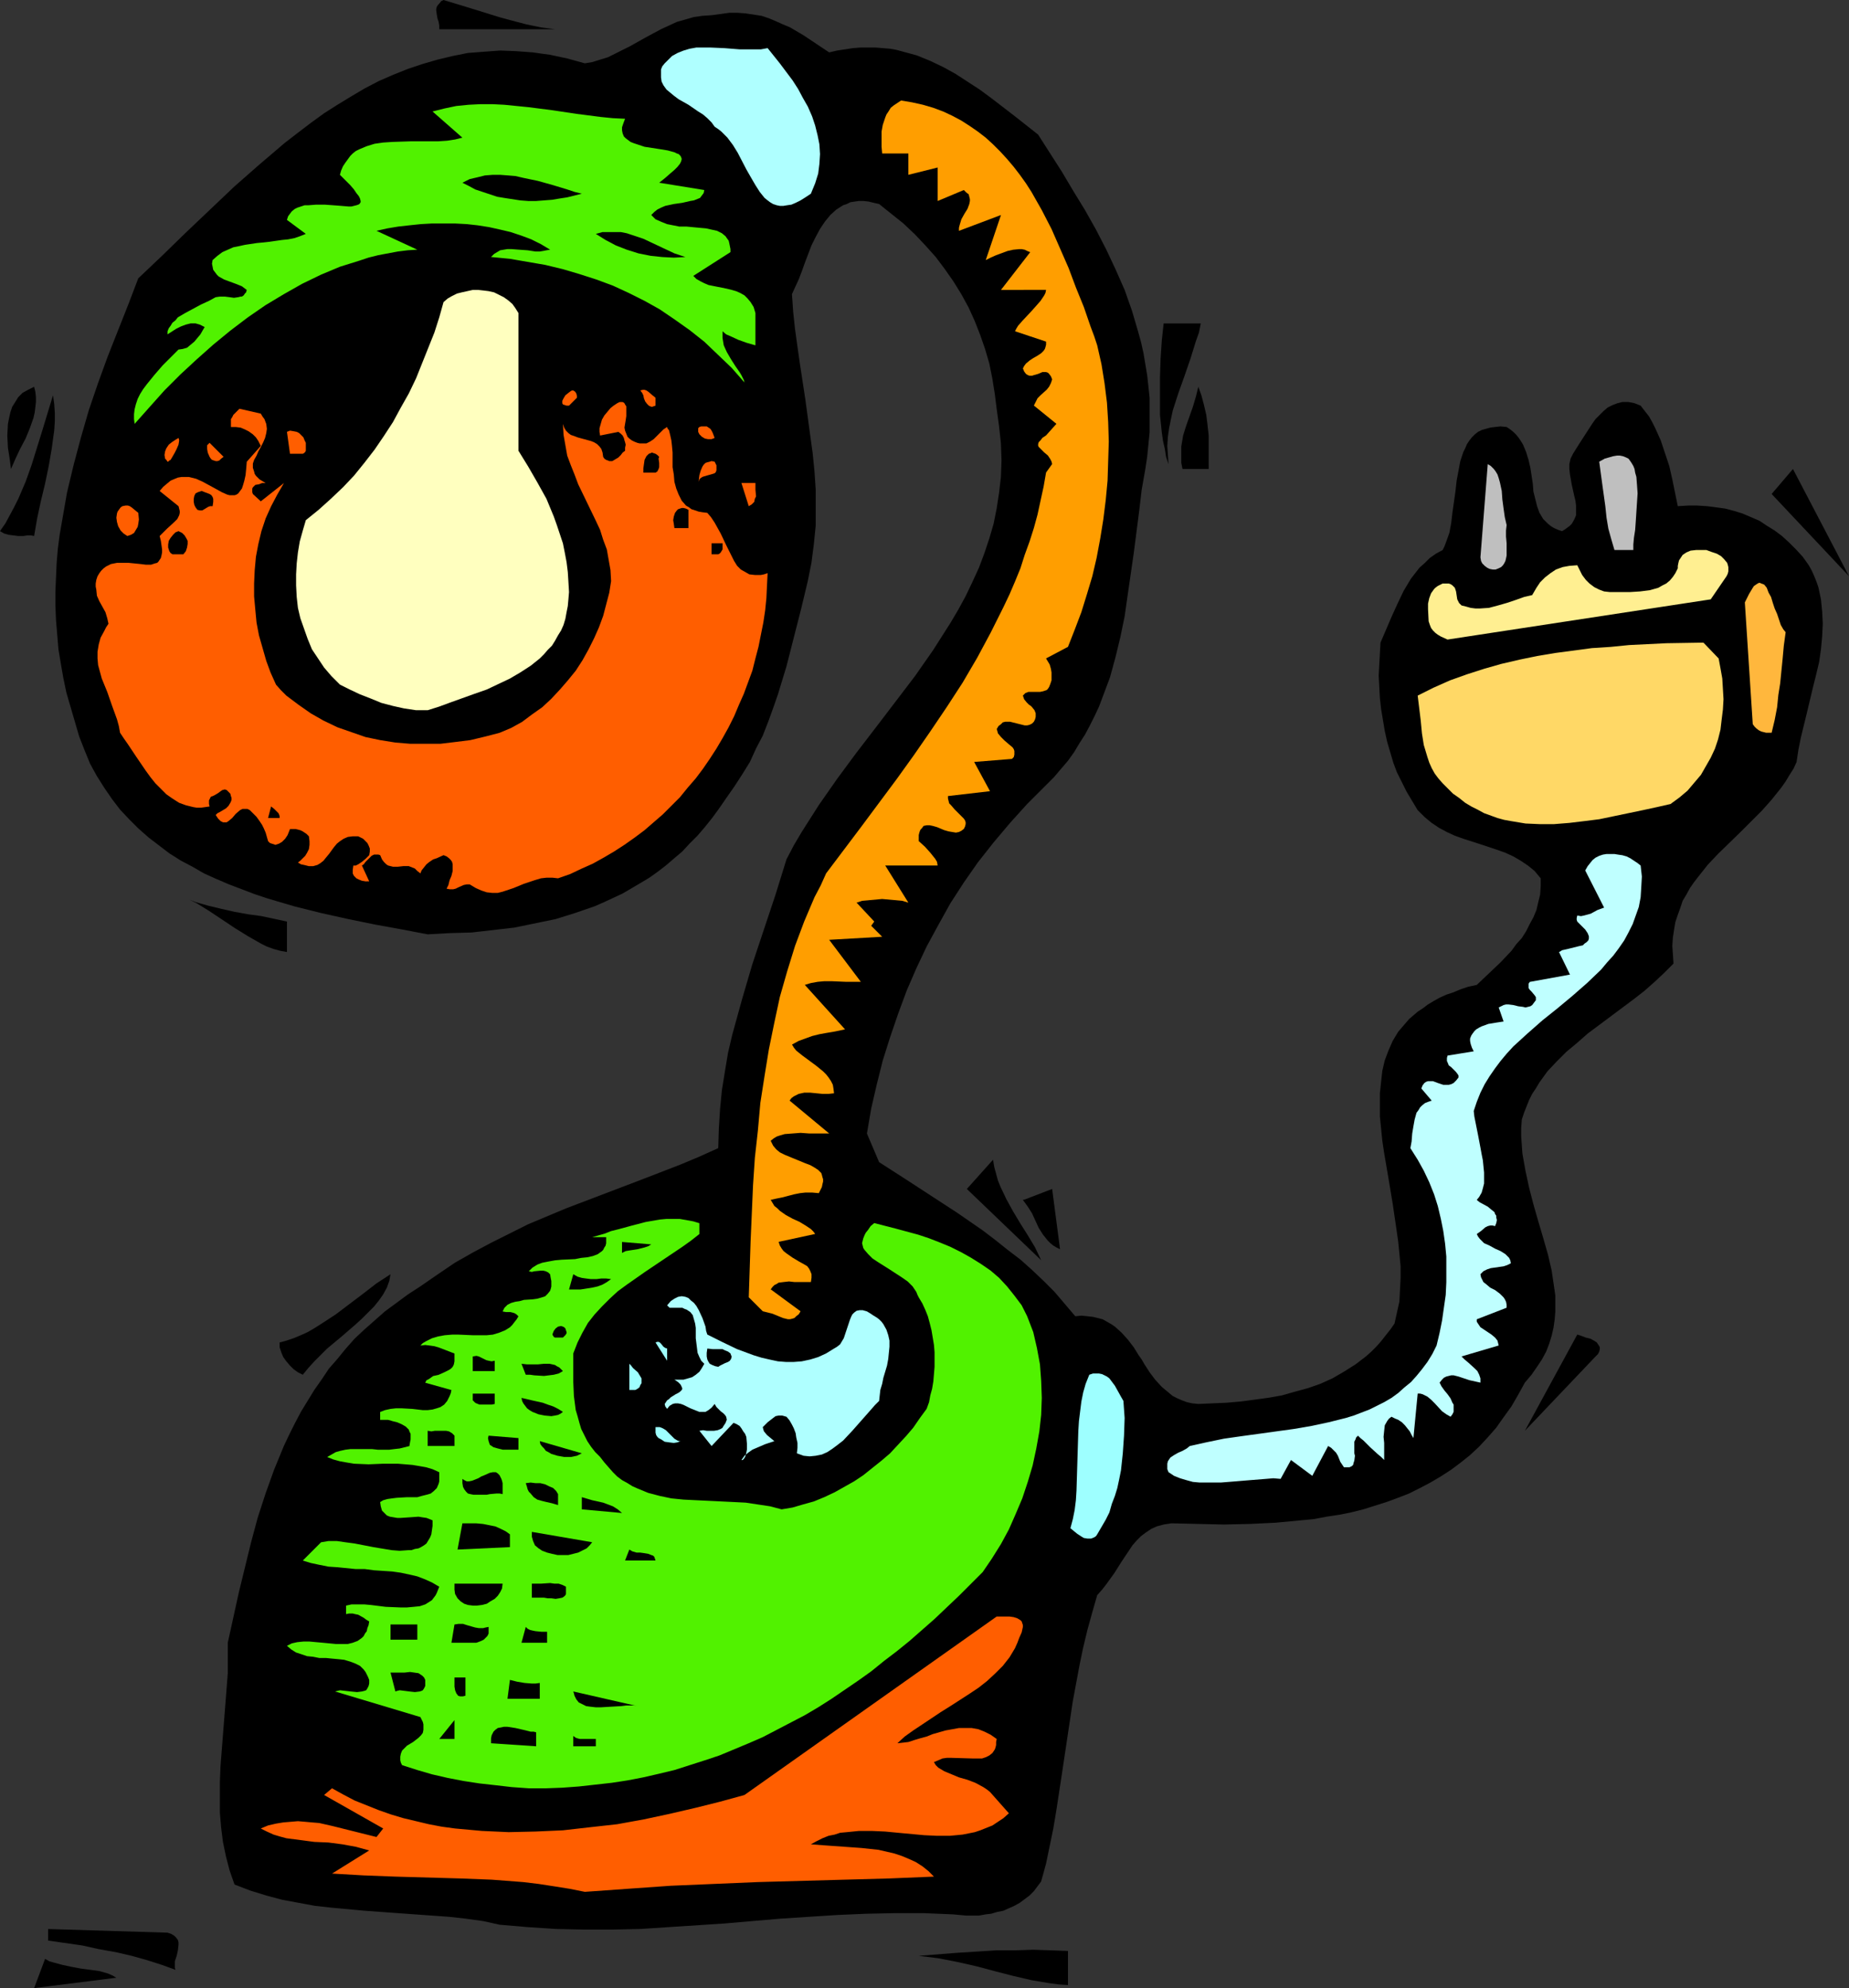 <?xml version="1.0" encoding="UTF-8" standalone="no"?>
<svg
   version="1.0"
   width="129.766mm"
   height="139.532mm"
   id="svg79"
   sodipodi:docname="Lamp - Desk 07.wmf"
   xmlns:inkscape="http://www.inkscape.org/namespaces/inkscape"
   xmlns:sodipodi="http://sodipodi.sourceforge.net/DTD/sodipodi-0.dtd"
   xmlns="http://www.w3.org/2000/svg"
   xmlns:svg="http://www.w3.org/2000/svg">
  <rect width="100%" height="100%" fill="#333333" stroke="none"/>
  <sodipodi:namedview
     id="namedview79"
     pagecolor="#ffffff"
     bordercolor="#000000"
     borderopacity="0.25"
     inkscape:showpageshadow="2"
     inkscape:pageopacity="0.0"
     inkscape:pagecheckerboard="0"
     inkscape:deskcolor="#d1d1d1"
     inkscape:document-units="mm" />
  <defs
     id="defs1">
    <pattern
       id="WMFhbasepattern"
       patternUnits="userSpaceOnUse"
       width="6"
       height="6"
       x="0"
       y="0" />
  </defs>
  <path
     style="fill:#000000;fill-opacity:1;fill-rule:evenodd;stroke:none"
     d="M 147.217,7.755 H 116.513 V 6.786 l -0.162,-0.969 -0.323,-0.969 -0.162,-0.969 -0.162,-1.131 V 2.424 l 0.162,-0.646 0.323,-0.485 0.323,-0.323 0.485,-0.646 L 117.645,0 l 7.434,2.262 7.272,2.262 3.555,0.969 3.717,0.969 3.878,0.808 z"
     id="path1" />
  <path
     style="fill:#000000;fill-opacity:1;fill-rule:evenodd;stroke:none"
     d="m 219.937,13.895 2.101,-0.485 2.101,-0.323 2.101,-0.323 2.101,-0.162 h 1.939 1.939 l 1.939,0.162 1.939,0.162 1.778,0.323 1.778,0.485 3.555,0.969 3.555,1.454 3.394,1.616 3.232,1.777 3.232,2.1 3.232,2.1 3.07,2.262 6.302,4.847 6.141,4.847 6.302,9.856 3.07,5.17 3.07,5.009 2.909,5.17 2.747,5.332 2.424,5.17 2.424,5.493 1.939,5.493 1.616,5.493 0.808,2.908 0.646,2.908 0.485,2.908 0.485,2.908 0.323,2.908 0.323,3.07 v 3.07 3.07 3.07 l -0.323,3.231 -0.323,3.231 -0.485,3.231 -0.97,5.493 -0.646,5.493 -1.454,11.31 -1.616,11.148 -0.808,5.655 -1.131,5.493 -1.293,5.332 -1.454,5.332 -1.939,5.17 -0.97,2.585 -1.131,2.424 -1.293,2.585 -1.293,2.424 -1.454,2.262 -1.454,2.424 -1.616,2.262 -1.939,2.262 -1.778,2.1 -2.101,2.1 -5.01,5.009 -4.525,5.009 -4.363,5.17 -4.202,5.332 -3.717,5.332 -3.555,5.493 -3.232,5.817 -3.07,5.655 -2.747,5.817 -2.586,5.978 -2.262,6.14 -2.101,6.14 -1.939,6.14 -1.616,6.463 -1.454,6.301 -1.131,6.624 3.232,7.594 6.787,4.362 6.949,4.524 6.949,4.524 6.787,4.686 3.394,2.585 3.232,2.585 3.394,2.585 3.07,2.747 3.07,2.908 2.909,2.908 2.747,3.231 2.747,3.231 1.616,-0.162 1.616,0.162 1.454,0.162 1.293,0.323 1.293,0.323 1.131,0.646 1.131,0.646 0.97,0.646 1.778,1.616 1.616,1.777 1.616,2.1 1.293,2.1 0.808,1.131 0.646,1.131 1.454,2.262 1.454,1.939 1.778,1.939 1.939,1.616 0.97,0.808 1.293,0.646 1.131,0.485 1.293,0.485 1.454,0.323 1.616,0.162 7.434,-0.323 3.717,-0.323 3.717,-0.485 3.555,-0.485 3.717,-0.646 3.394,-0.969 3.555,-0.969 3.232,-1.131 3.232,-1.454 3.07,-1.777 3.07,-1.939 2.747,-2.1 1.454,-1.293 1.293,-1.293 1.293,-1.454 1.131,-1.454 1.293,-1.616 1.131,-1.616 0.646,-2.908 0.646,-2.908 0.162,-3.07 0.162,-3.231 v -3.07 l -0.323,-3.393 -0.323,-3.231 -0.485,-3.393 -0.97,-6.624 -1.131,-6.786 -1.131,-6.624 -0.485,-3.231 -0.323,-3.231 -0.323,-3.231 v -3.231 -2.908 l 0.323,-3.07 0.323,-2.908 0.646,-2.747 0.97,-2.585 1.131,-2.585 1.454,-2.424 0.97,-1.131 0.97,-1.131 0.97,-1.131 1.131,-0.969 1.131,-0.969 1.454,-0.969 1.293,-0.969 1.616,-0.969 1.454,-0.808 1.778,-0.808 1.939,-0.646 1.939,-0.808 1.939,-0.646 2.262,-0.485 3.07,-2.908 3.232,-3.07 2.909,-3.07 1.293,-1.777 1.454,-1.616 1.131,-1.777 0.97,-1.939 0.97,-1.777 0.808,-1.939 0.485,-2.1 0.485,-1.939 0.162,-2.262 v -2.1 l -1.616,-1.939 -1.778,-1.454 -1.939,-1.293 -1.939,-1.131 -2.101,-0.969 -2.262,-0.808 -4.363,-1.454 -4.525,-1.454 -2.262,-0.808 -2.101,-0.969 -2.101,-1.131 -1.939,-1.293 -1.939,-1.616 -1.778,-1.777 -1.454,-2.424 -1.454,-2.424 -1.293,-2.585 -1.293,-2.585 -0.97,-2.585 -0.808,-2.747 -0.808,-2.747 -0.646,-2.908 -0.485,-2.908 -0.485,-2.908 -0.323,-2.908 -0.323,-5.978 0.162,-2.908 0.162,-2.908 0.162,-2.908 1.454,-3.393 1.454,-3.393 1.616,-3.555 1.616,-3.393 0.97,-1.616 0.97,-1.616 1.131,-1.454 1.131,-1.454 1.454,-1.293 1.293,-1.293 1.616,-1.131 1.778,-0.969 0.485,-0.969 0.485,-1.293 0.808,-2.262 0.485,-2.585 0.323,-2.747 0.808,-5.655 0.323,-2.908 0.485,-2.585 0.485,-2.585 0.808,-2.424 0.485,-0.969 0.485,-1.131 0.646,-0.969 0.646,-0.808 0.808,-0.808 0.808,-0.646 0.97,-0.485 1.131,-0.323 1.131,-0.323 1.293,-0.162 1.454,-0.162 1.616,0.162 0.97,0.646 0.808,0.646 0.808,0.808 0.646,0.808 0.646,0.969 0.485,0.808 0.808,1.939 0.646,2.1 0.485,2.1 0.646,4.201 0.162,2.1 0.485,1.939 0.485,1.939 0.646,1.777 0.97,1.616 0.646,0.646 0.646,0.646 0.808,0.646 0.808,0.485 1.131,0.485 0.97,0.323 0.808,-0.485 0.646,-0.485 0.646,-0.485 0.485,-0.485 0.646,-1.131 0.485,-1.131 v -1.293 -1.293 l -0.162,-1.293 -0.323,-1.293 -0.646,-2.908 -0.485,-2.747 -0.162,-1.454 v -1.293 l 0.323,-1.454 0.646,-1.293 1.616,-2.585 1.778,-2.747 1.778,-2.747 0.808,-1.131 1.131,-1.131 0.97,-0.969 1.131,-0.969 1.293,-0.646 1.293,-0.485 1.293,-0.323 h 1.616 l 1.616,0.323 1.616,0.646 1.131,1.454 1.131,1.454 0.808,1.454 0.808,1.616 1.454,3.231 1.131,3.393 1.131,3.393 0.808,3.555 1.454,7.109 2.747,-0.162 h 2.424 l 2.586,0.162 2.424,0.323 2.424,0.323 2.424,0.646 2.101,0.646 2.262,0.969 2.262,0.969 1.939,1.293 2.101,1.293 1.939,1.454 1.939,1.777 1.778,1.777 1.778,1.939 1.616,2.262 0.808,1.454 0.646,1.454 0.646,1.616 0.485,1.454 0.646,3.07 0.323,3.231 0.162,3.231 -0.162,3.393 -0.323,3.393 -0.485,3.393 -0.808,3.393 -0.808,3.231 -1.616,6.786 -1.616,6.624 -0.646,3.231 -0.485,3.231 -0.808,1.777 -1.131,1.777 -0.97,1.616 -1.131,1.616 -2.586,3.231 -2.586,2.908 -2.909,2.908 -2.909,2.908 -5.818,5.655 -2.747,2.908 -2.424,3.07 -1.131,1.454 -1.131,1.616 -0.97,1.777 -0.97,1.616 -0.646,1.939 -0.646,1.777 -0.646,1.939 -0.323,1.939 -0.323,2.1 -0.162,2.262 0.162,2.262 0.162,2.424 -2.424,2.424 -2.586,2.424 -2.747,2.424 -2.909,2.262 -12.12,9.048 -2.747,2.424 -2.909,2.424 -2.586,2.585 -2.424,2.585 -2.101,2.908 -0.97,1.616 -0.97,1.454 -0.808,1.616 -0.646,1.616 -0.646,1.616 -0.646,1.939 -0.162,2.262 v 2.262 l 0.162,2.262 0.162,2.262 0.808,4.524 0.97,4.524 1.131,4.362 1.293,4.524 1.293,4.362 1.293,4.524 0.97,4.201 0.646,4.362 0.323,2.262 v 2.1 2.1 l -0.162,2.1 -0.323,2.262 -0.485,2.1 -0.646,2.1 -0.808,2.1 -1.131,2.1 -1.293,1.939 -1.454,2.1 -1.778,2.1 -1.778,3.231 -1.778,3.07 -2.101,2.908 -1.939,2.747 -2.262,2.585 -2.262,2.424 -2.424,2.262 -2.424,1.939 -2.586,1.939 -2.747,1.777 -2.747,1.616 -2.747,1.454 -2.909,1.454 -2.909,1.131 -3.07,1.131 -3.07,0.969 -3.07,0.969 -3.232,0.808 -3.232,0.646 -3.232,0.485 -3.394,0.646 -3.394,0.323 -6.787,0.646 -6.787,0.323 -6.949,0.162 -6.949,-0.162 -6.949,-0.162 -2.101,0.323 -1.778,0.485 -1.454,0.646 -1.454,0.969 -1.293,0.969 -1.131,1.131 -1.131,1.293 -0.97,1.454 -1.939,2.908 -1.939,3.07 -2.101,2.908 -1.131,1.454 -1.293,1.454 -1.293,4.524 -1.293,4.686 -1.131,4.686 -0.97,4.686 -1.778,9.533 -1.454,9.694 -1.454,9.694 -1.454,9.533 -0.808,4.847 -0.97,4.686 -0.97,4.686 -1.293,4.686 -0.97,1.293 -0.97,1.293 -1.131,1.131 -1.293,0.969 -1.293,0.969 -1.454,0.808 -2.909,1.293 -1.616,0.323 -1.616,0.485 -1.454,0.162 -1.778,0.323 h -1.616 -1.778 l -1.778,-0.162 -1.778,-0.162 -7.757,-0.323 h -7.595 l -7.595,0.162 -7.595,0.323 -7.595,0.485 -7.434,0.485 -7.595,0.646 -7.434,0.646 -14.867,0.969 -7.434,0.485 -7.434,0.162 h -7.434 l -7.434,-0.162 -7.434,-0.485 -7.595,-0.646 -4.363,-0.969 -4.686,-0.646 -4.363,-0.485 -4.525,-0.323 -9.05,-0.646 -8.888,-0.646 -8.726,-0.808 -4.363,-0.485 -4.363,-0.808 -4.363,-0.808 -4.202,-1.131 -4.202,-1.293 -4.202,-1.616 -1.293,-3.716 -0.97,-3.716 -0.808,-3.878 -0.485,-3.878 -0.323,-3.878 v -4.039 -4.039 l 0.162,-4.201 0.646,-8.24 0.646,-8.24 0.646,-8.24 v -4.039 -4.039 l 2.909,-13.249 1.616,-6.624 1.616,-6.624 1.778,-6.624 2.101,-6.463 2.262,-6.301 2.586,-6.301 1.454,-3.07 1.454,-2.908 1.616,-3.07 1.778,-2.908 1.778,-2.908 1.939,-2.747 1.939,-2.908 2.262,-2.585 2.101,-2.585 2.424,-2.747 2.586,-2.424 2.747,-2.424 2.747,-2.424 3.07,-2.262 3.07,-2.262 3.232,-2.1 4.686,-3.231 4.525,-3.07 4.848,-2.747 4.848,-2.585 4.848,-2.424 4.848,-2.424 5.01,-2.1 5.01,-2.1 10.181,-3.878 10.181,-3.878 10.019,-3.878 5.01,-2.1 5.01,-2.262 0.162,-5.17 0.323,-5.17 0.485,-5.009 0.808,-5.009 0.808,-4.847 1.131,-4.847 1.293,-4.686 1.293,-4.686 2.747,-9.371 6.141,-18.419 2.909,-9.371 1.939,-3.716 2.101,-3.555 2.262,-3.555 2.262,-3.555 4.848,-6.947 5.01,-6.786 5.333,-6.947 5.171,-6.786 5.171,-6.786 4.848,-6.947 2.262,-3.555 2.262,-3.555 2.101,-3.555 1.939,-3.555 1.778,-3.716 1.778,-3.878 1.454,-3.878 1.293,-3.878 1.131,-3.878 0.808,-4.039 0.646,-4.201 0.485,-4.201 0.162,-4.362 -0.162,-4.524 -0.485,-4.524 -0.646,-4.686 -0.485,-3.878 -0.646,-4.039 -0.808,-4.039 -1.131,-3.878 -1.293,-3.716 -1.454,-3.716 -1.616,-3.555 -1.939,-3.555 -2.101,-3.393 -2.262,-3.231 -2.424,-3.231 -2.747,-3.07 -2.747,-2.908 -3.07,-2.908 -3.232,-2.585 -3.232,-2.585 -1.454,-0.323 -1.293,-0.323 -1.454,-0.162 h -1.131 l -1.131,0.162 -1.131,0.162 -0.97,0.485 -0.97,0.323 -1.778,1.131 -1.616,1.454 -1.454,1.777 -1.293,1.939 -1.131,2.1 -1.131,2.262 -1.778,4.686 -0.808,2.262 -0.808,2.1 -0.97,2.1 -0.808,1.777 0.323,4.686 0.485,4.524 0.646,4.686 0.646,4.524 1.454,9.533 1.293,9.533 0.646,4.686 0.485,4.847 0.323,4.847 v 4.686 4.847 l -0.485,4.847 -0.646,5.009 -0.97,4.847 -1.778,7.432 -1.939,7.594 -1.939,7.594 -2.262,7.432 -1.293,3.716 -1.293,3.555 -1.454,3.716 -1.778,3.393 -1.616,3.555 -2.101,3.393 -2.101,3.231 -2.262,3.231 -1.778,2.585 -1.778,2.424 -1.939,2.424 -1.939,2.262 -2.101,2.1 -1.939,2.1 -2.101,1.777 -2.262,1.939 -2.101,1.616 -2.262,1.616 -2.424,1.454 -4.686,2.747 -2.424,1.131 -2.424,1.131 -2.586,1.131 -5.171,1.777 -5.171,1.616 -5.494,1.131 -5.494,1.131 -5.656,0.646 -5.656,0.646 -5.818,0.162 -5.818,0.323 -6.787,-1.293 -7.11,-1.293 -7.11,-1.454 -7.272,-1.616 -7.11,-1.777 -7.11,-2.1 -3.394,-1.131 -3.394,-1.293 -3.394,-1.293 -3.394,-1.454 -3.232,-1.454 -3.07,-1.777 -3.07,-1.616 -3.07,-1.939 -2.747,-2.1 -2.747,-2.1 -2.747,-2.424 -2.424,-2.424 -2.424,-2.585 -2.101,-2.747 -2.101,-3.07 -1.939,-3.07 -1.778,-3.231 -1.454,-3.555 -1.454,-3.716 -1.131,-3.878 -1.131,-3.878 -1.131,-3.878 -0.808,-3.878 -0.646,-3.716 -0.646,-3.878 -0.323,-3.878 -0.323,-3.878 -0.162,-3.716 v -3.878 l 0.162,-3.716 0.162,-3.716 0.323,-3.878 0.485,-3.716 0.646,-3.716 1.293,-7.432 1.778,-7.432 1.939,-7.271 2.101,-7.271 2.424,-7.109 2.586,-7.109 2.747,-6.947 2.747,-6.947 2.586,-6.786 6.302,-5.978 6.302,-6.14 6.464,-6.14 6.464,-6.14 6.626,-5.817 6.626,-5.655 3.555,-2.747 3.394,-2.585 3.555,-2.585 3.555,-2.262 3.717,-2.262 3.555,-2.1 3.717,-1.939 3.717,-1.616 4.04,-1.616 3.878,-1.293 3.878,-1.131 4.04,-0.969 4.04,-0.808 4.202,-0.323 4.363,-0.323 4.202,0.162 4.363,0.323 4.686,0.646 4.525,0.969 4.686,1.293 1.939,-0.323 2.101,-0.646 2.101,-0.646 1.939,-0.969 3.878,-1.939 4.04,-2.262 4.202,-2.262 2.101,-0.969 2.101,-0.969 2.262,-0.646 2.262,-0.646 2.262,-0.323 2.424,-0.162 2.424,-0.323 2.262,-0.323 h 2.262 l 2.101,0.162 2.101,0.323 2.101,0.323 1.939,0.646 1.939,0.808 1.778,0.808 1.939,0.808 3.555,2.1 3.394,2.262 z"
     id="path2" />
  <path
     style="fill:#afffff;fill-opacity:1;fill-rule:evenodd;stroke:none"
     d="m 203.616,12.764 3.232,4.039 3.394,4.524 1.454,2.262 1.293,2.424 1.293,2.262 1.131,2.585 0.808,2.424 0.646,2.585 0.485,2.424 0.162,2.585 -0.162,2.585 -0.323,2.585 -0.808,2.585 -1.131,2.747 -1.454,0.969 -1.293,0.808 -1.293,0.646 -1.131,0.485 -1.131,0.162 -0.97,0.162 h -0.97 l -0.808,-0.162 -0.97,-0.323 -0.808,-0.485 -0.646,-0.485 -0.808,-0.646 -1.293,-1.616 -1.131,-1.777 -1.131,-1.939 -1.293,-2.262 -2.262,-4.362 -1.293,-2.1 -1.454,-1.939 -0.808,-0.808 -0.808,-0.808 -0.808,-0.646 -0.97,-0.646 -0.808,-1.131 -1.131,-1.131 -1.131,-0.969 -1.293,-0.808 -2.586,-1.777 -2.586,-1.454 -1.293,-0.969 -0.97,-0.808 -0.97,-0.808 -0.808,-1.131 -0.485,-0.969 -0.162,-1.131 v -1.454 -0.646 l 0.323,-0.808 0.646,-0.808 0.646,-0.646 1.293,-1.293 1.454,-0.808 1.616,-0.646 1.616,-0.485 1.778,-0.323 h 1.778 1.939 l 3.717,0.162 4.04,0.323 h 1.778 1.939 1.939 z"
     id="path3" />
  <path
     style="fill:#ff9e00;fill-opacity:1;fill-rule:evenodd;stroke:none"
     d="m 291.041,91.61 1.131,5.009 0.808,5.009 0.646,5.17 0.323,5.17 0.162,5.17 -0.162,5.17 -0.162,5.17 -0.485,5.17 -0.646,5.17 -0.808,5.009 -0.97,5.17 -1.131,4.847 -1.454,4.847 -1.454,4.686 -1.778,4.686 -1.778,4.524 -5.818,3.07 0.485,0.808 0.485,0.808 0.323,1.131 0.162,0.969 v 0.969 1.131 l -0.323,0.969 -0.323,0.808 -0.323,0.485 -0.323,0.323 -0.97,0.323 -0.808,0.162 h -1.131 -0.97 -0.97 l -0.808,0.323 -0.323,0.323 -0.323,0.323 0.162,0.485 0.162,0.485 0.646,0.808 0.646,0.646 0.485,0.323 0.323,0.323 0.646,0.808 0.323,0.808 v 0.485 0.485 l -0.162,0.646 -0.323,0.646 -0.485,0.485 -0.646,0.323 -0.646,0.162 h -0.646 l -1.293,-0.323 -1.293,-0.323 -1.293,-0.323 h -0.646 -0.646 l -0.646,0.162 -0.485,0.485 -0.646,0.485 -0.485,0.808 0.162,0.485 0.162,0.646 0.808,0.969 0.97,0.969 1.131,0.969 0.97,0.808 0.323,0.485 0.162,0.485 v 0.646 0.323 l -0.162,0.646 -0.485,0.485 -10.019,0.808 4.202,7.755 -11.15,1.293 v 0.646 l 0.162,0.646 0.162,0.646 0.485,0.485 0.97,1.131 0.97,0.969 0.97,0.969 0.485,0.485 0.323,0.485 0.162,0.485 v 0.485 l -0.162,0.646 -0.323,0.646 -0.646,0.485 -0.646,0.323 -0.808,0.162 -0.97,-0.162 -0.97,-0.162 -1.131,-0.323 -1.939,-0.808 -1.131,-0.323 -0.808,-0.162 h -0.808 l -0.808,0.162 -0.485,0.646 -0.323,0.323 -0.162,0.323 -0.162,0.485 -0.162,0.646 v 1.616 l 1.616,1.454 1.454,1.616 0.646,0.808 0.646,0.808 0.485,0.808 0.162,0.969 h -13.898 l 6.141,9.856 -1.616,-0.485 -1.778,-0.162 -1.778,-0.162 -1.778,-0.162 -1.778,0.162 -1.778,0.162 -1.778,0.162 -1.454,0.485 4.686,5.009 -0.808,1.131 2.909,2.908 -14.059,0.808 8.403,11.148 h -3.878 l -3.878,-0.162 h -1.939 l -1.778,0.162 -1.778,0.323 -1.616,0.485 10.666,11.795 -1.454,0.323 -1.616,0.323 -1.939,0.323 -1.778,0.323 -1.939,0.485 -1.778,0.646 -1.778,0.646 -1.778,0.969 0.485,0.808 0.646,0.808 1.616,1.293 3.717,2.747 1.778,1.454 0.808,0.808 0.646,0.808 0.646,0.969 0.485,0.969 0.162,0.969 0.162,1.293 -1.454,0.162 h -1.616 l -3.232,-0.323 h -1.616 l -1.454,0.323 -0.646,0.323 -0.646,0.323 -0.646,0.485 -0.485,0.646 10.504,8.725 h -0.808 -2.586 -1.939 l -2.262,-0.162 -2.101,0.162 -2.101,0.162 -1.131,0.323 -0.97,0.323 -0.808,0.485 -0.808,0.646 0.646,1.293 0.808,0.969 0.97,0.808 1.293,0.646 2.747,1.131 2.747,1.131 1.293,0.485 1.131,0.646 0.97,0.646 0.808,0.808 0.162,0.485 0.162,0.646 0.162,0.485 v 0.646 l -0.162,0.646 -0.162,0.808 -0.323,0.646 -0.485,0.969 -1.778,-0.162 h -1.778 l -1.454,0.162 -1.616,0.323 -3.07,0.808 -1.616,0.323 -1.454,0.323 0.485,0.808 0.485,0.808 0.808,0.646 0.646,0.646 1.616,1.131 1.778,0.969 1.778,0.808 1.616,0.969 1.454,0.969 0.646,0.646 0.485,0.646 -9.696,2.1 0.323,0.969 0.485,0.808 0.485,0.646 0.808,0.646 1.616,1.131 1.616,0.969 1.454,0.808 0.808,0.485 0.485,0.646 0.323,0.646 0.323,0.808 v 0.969 l -0.162,1.131 h -1.454 -1.454 -1.454 l -1.454,-0.162 -1.454,0.162 -1.293,0.162 -0.485,0.323 -0.646,0.323 -0.485,0.485 -0.485,0.646 7.918,5.816 -0.485,0.808 -0.646,0.485 -0.485,0.485 -0.485,0.162 -0.646,0.162 h -0.646 l -1.293,-0.323 -2.747,-1.131 -1.293,-0.323 -1.293,-0.323 -3.717,-3.716 0.485,-14.864 0.323,-7.432 0.323,-7.432 0.485,-7.271 0.808,-7.271 0.646,-7.271 1.131,-7.271 1.131,-6.947 1.454,-7.109 1.454,-6.786 1.939,-6.786 2.101,-6.786 2.424,-6.463 2.747,-6.463 1.616,-3.07 1.454,-3.231 9.373,-12.441 9.373,-12.602 4.525,-6.301 4.363,-6.301 4.363,-6.463 4.202,-6.463 3.878,-6.624 3.555,-6.624 3.394,-6.786 1.616,-3.393 1.454,-3.393 1.454,-3.555 1.131,-3.555 1.293,-3.555 1.131,-3.555 0.97,-3.555 0.808,-3.716 0.808,-3.716 0.646,-3.716 1.616,-2.262 -0.162,-0.646 -0.323,-0.646 -0.646,-0.969 -0.97,-0.808 -0.808,-0.808 -0.323,-0.323 -0.323,-0.323 -0.162,-0.323 v -0.485 l 0.162,-0.485 0.485,-0.485 0.485,-0.646 0.97,-0.646 2.747,-3.07 -5.979,-4.847 0.485,-0.969 0.485,-0.969 0.808,-0.808 1.616,-1.454 0.646,-0.808 0.485,-0.969 0.323,-0.969 -0.323,-0.808 -0.485,-0.646 -0.323,-0.323 -0.485,-0.162 h -0.485 -0.485 l -1.131,0.485 -1.131,0.323 -0.485,0.162 h -0.646 l -0.485,-0.162 -0.485,-0.323 -0.485,-0.646 -0.323,-0.808 0.323,-0.646 0.485,-0.646 0.97,-0.808 0.97,-0.646 1.131,-0.646 0.97,-0.646 0.646,-0.646 0.323,-0.485 0.162,-0.485 0.162,-0.646 v -0.808 l -8.242,-2.747 0.323,-0.646 0.485,-0.808 1.131,-1.293 2.424,-2.585 1.293,-1.454 1.131,-1.293 0.97,-1.454 0.323,-0.646 0.162,-0.808 H 265.509 l 7.757,-10.017 -0.808,-0.323 -0.646,-0.323 -0.808,-0.162 h -0.646 l -1.616,0.162 -1.454,0.323 -3.07,1.131 -1.454,0.646 -1.293,0.646 4.04,-11.956 -11.15,4.201 v -0.808 l 0.162,-0.646 0.485,-1.616 0.808,-1.454 0.808,-1.293 0.485,-1.293 0.162,-0.808 V 52.833 l -0.162,-0.646 -0.162,-0.646 -0.646,-0.485 -0.646,-0.646 -6.949,2.908 V 44.432 l -7.757,1.939 v -5.655 h -6.949 l -0.162,-1.777 v -1.939 -2.1 l 0.323,-1.777 0.646,-1.939 0.323,-0.808 0.646,-0.969 0.485,-0.808 0.808,-0.646 0.97,-0.646 0.97,-0.646 2.909,0.485 2.909,0.646 2.747,0.808 2.586,0.969 2.424,1.131 2.424,1.293 2.262,1.454 2.101,1.454 2.101,1.616 1.939,1.777 1.939,1.939 1.778,1.939 1.778,2.1 1.616,2.1 1.616,2.262 1.454,2.262 2.747,4.847 2.586,5.009 2.262,5.17 2.262,5.17 1.939,5.17 2.101,5.17 1.778,5.17 0.97,2.585 z"
     id="path4" />
  <path
     style="fill:#51f200;fill-opacity:1;fill-rule:evenodd;stroke:none"
     d="m 165.801,31.506 -0.485,1.293 -0.323,0.969 v 0.808 l 0.162,0.808 0.323,0.808 0.485,0.485 0.646,0.485 0.646,0.485 0.808,0.323 0.97,0.323 1.939,0.646 4.202,0.646 1.939,0.323 1.778,0.485 0.646,0.323 0.485,0.162 0.485,0.485 0.162,0.323 0.162,0.485 -0.162,0.646 -0.323,0.646 -0.646,0.808 -0.808,0.808 -1.131,0.969 -1.293,1.131 -1.616,1.293 11.958,1.939 -0.162,0.808 -0.485,0.646 -0.485,0.646 -0.808,0.323 -0.808,0.323 -0.97,0.162 -2.101,0.485 -2.262,0.323 -2.262,0.485 -1.131,0.485 -0.97,0.485 -0.808,0.646 -0.808,0.808 1.131,1.131 1.454,0.646 1.616,0.646 1.616,0.323 1.616,0.323 h 1.939 l 3.394,0.323 1.778,0.162 1.454,0.323 1.454,0.323 1.293,0.646 0.97,0.808 0.323,0.485 0.485,0.646 0.162,0.646 0.162,0.808 0.162,0.808 v 0.808 l -9.858,6.301 0.808,0.808 1.131,0.646 0.97,0.485 1.131,0.485 2.424,0.485 2.424,0.485 1.293,0.323 1.131,0.323 1.131,0.485 1.131,0.646 0.808,0.808 0.808,0.969 0.808,1.293 0.485,1.616 v 8.563 l -2.262,-0.646 -2.262,-0.808 -2.101,-0.969 -1.131,-0.485 -0.97,-0.808 v 0.969 0.808 l 0.162,0.969 0.162,0.969 0.808,1.777 1.131,1.939 1.131,1.777 1.131,1.616 0.485,0.808 0.323,0.646 0.323,0.646 0.162,0.646 -3.394,-3.878 -3.717,-3.555 -3.555,-3.393 -3.878,-3.07 -3.878,-2.747 -4.04,-2.747 -4.04,-2.262 -4.202,-2.1 -4.202,-1.939 -4.363,-1.616 -4.525,-1.454 -4.363,-1.293 -4.686,-1.131 -4.686,-0.808 -4.686,-0.808 -5.01,-0.485 0.808,-0.808 0.808,-0.485 0.808,-0.485 0.97,-0.162 0.97,-0.162 h 0.97 l 2.101,0.162 2.262,0.162 2.101,0.323 h 1.131 l 0.97,-0.162 0.808,-0.162 0.97,-0.162 -2.424,-1.454 -2.586,-1.293 -2.586,-0.969 -2.909,-0.969 -2.747,-0.646 -2.909,-0.646 -3.07,-0.485 -2.909,-0.323 -3.07,-0.162 h -3.07 -3.07 l -2.909,0.162 -3.07,0.323 -2.909,0.323 -2.909,0.485 -2.909,0.646 10.827,5.009 -2.586,0.162 -2.586,0.323 -2.586,0.485 -2.586,0.485 -2.586,0.646 -2.424,0.808 -5.171,1.616 -5.01,2.1 -5.01,2.424 -4.848,2.747 -4.848,2.908 -4.686,3.231 -4.686,3.555 -4.525,3.716 -4.363,3.878 -4.363,4.039 -4.202,4.201 -4.04,4.524 -3.878,4.362 -0.162,-1.293 v -1.293 l 0.162,-1.293 0.323,-1.293 0.485,-1.454 0.646,-1.293 0.808,-1.293 0.97,-1.293 2.101,-2.585 2.101,-2.424 2.262,-2.262 1.939,-1.939 1.131,-0.162 1.131,-0.323 0.97,-0.808 0.97,-0.808 0.808,-0.969 0.808,-0.969 0.646,-1.131 0.485,-0.808 -0.646,-0.323 -0.646,-0.323 -1.131,-0.323 h -1.293 l -1.293,0.323 -1.293,0.485 -1.293,0.646 -2.262,1.454 v -0.808 l 0.323,-0.808 0.485,-0.646 0.485,-0.808 0.808,-0.646 0.646,-0.808 1.939,-1.131 2.101,-1.131 2.101,-1.131 2.101,-0.969 1.778,-0.969 1.131,-0.162 h 1.293 l 1.293,0.162 1.131,0.162 1.131,-0.162 0.646,-0.162 h 0.323 l 0.485,-0.323 0.323,-0.485 0.323,-0.323 0.162,-0.646 -1.293,-0.969 -1.616,-0.646 -3.07,-1.131 -1.454,-0.808 -0.485,-0.485 -0.485,-0.646 -0.485,-0.646 -0.162,-0.808 -0.162,-0.808 0.162,-0.969 1.293,-1.131 1.293,-0.969 1.454,-0.646 1.454,-0.646 1.616,-0.323 1.454,-0.323 3.232,-0.485 1.778,-0.162 1.454,-0.162 3.394,-0.485 1.616,-0.162 1.616,-0.323 1.454,-0.485 1.616,-0.646 -5.01,-3.716 0.323,-0.969 0.485,-0.646 0.485,-0.646 0.808,-0.646 0.646,-0.323 0.97,-0.323 0.97,-0.323 h 0.97 l 2.101,-0.162 h 2.262 l 2.262,0.162 2.101,0.162 1.939,0.162 h 0.808 l 0.646,-0.162 0.646,-0.162 0.485,-0.162 0.323,-0.162 0.323,-0.485 v -0.323 l -0.162,-0.646 -0.323,-0.646 -0.646,-0.808 -0.646,-0.969 -0.97,-1.131 -1.293,-1.293 -1.454,-1.454 0.323,-1.131 0.485,-1.131 0.646,-0.969 1.293,-1.777 0.646,-0.646 0.808,-0.646 0.97,-0.485 1.939,-0.808 2.101,-0.646 2.262,-0.323 2.424,-0.162 4.848,-0.162 h 7.272 l 2.424,-0.162 2.101,-0.323 1.939,-0.485 -7.918,-6.947 3.232,-0.808 3.07,-0.646 3.232,-0.323 3.232,-0.162 h 3.07 l 3.232,0.162 6.464,0.646 6.302,0.808 6.464,0.969 6.302,0.808 3.232,0.323 z"
     id="path5" />
  <path
     style="fill:#000000;fill-opacity:1;fill-rule:evenodd;stroke:none"
     d="m 154.328,51.379 -1.939,0.485 -1.939,0.485 -2.101,0.323 -1.939,0.323 -2.101,0.162 -2.101,0.162 h -2.101 l -2.101,-0.162 -2.101,-0.323 -2.101,-0.323 -1.939,-0.323 -1.939,-0.646 -1.939,-0.646 -1.939,-0.646 -1.778,-0.969 -1.616,-0.808 1.939,-0.969 2.101,-0.485 1.939,-0.485 2.101,-0.162 h 1.939 l 2.101,0.162 1.939,0.162 2.101,0.485 3.878,0.808 4.04,1.131 3.717,1.131 1.939,0.646 z"
     id="path6" />
  <path
     style="fill:#000000;fill-opacity:1;fill-rule:evenodd;stroke:none"
     d="m 181.8,68.182 -3.07,0.162 -3.07,-0.162 -3.07,-0.323 -3.232,-0.646 -3.07,-0.969 -2.909,-1.131 -2.747,-1.454 -2.586,-1.616 1.778,-0.485 h 1.778 1.454 1.616 l 1.616,0.323 1.454,0.485 2.909,0.969 5.494,2.585 2.747,1.293 1.454,0.485 z"
     id="path7" />
  <path
     style="fill:#ffffbf;fill-opacity:1;fill-rule:evenodd;stroke:none"
     d="m 137.521,83.047 v 36.515 l 2.586,4.201 2.424,4.201 2.424,4.362 1.939,4.686 0.808,2.262 0.808,2.424 0.808,2.424 0.485,2.424 0.485,2.585 0.323,2.585 0.162,2.585 0.162,2.747 -0.162,1.939 -0.162,1.777 -0.323,1.616 -0.323,1.777 -0.485,1.616 -0.646,1.454 -0.808,1.293 -0.808,1.454 -0.808,1.293 -1.131,1.131 -0.97,1.131 -1.131,1.131 -2.424,1.939 -2.747,1.777 -2.747,1.616 -3.07,1.454 -3.07,1.454 -3.232,1.131 -6.302,2.262 -3.07,1.131 -3.07,0.969 h -3.07 l -3.232,-0.485 -2.909,-0.646 -3.07,-0.808 -2.747,-1.131 -2.909,-1.131 -2.747,-1.293 -2.586,-1.293 -2.262,-2.262 -1.939,-2.262 -1.616,-2.424 -1.616,-2.424 -1.131,-2.747 -0.97,-2.747 -0.97,-2.747 -0.646,-2.747 -0.323,-2.908 -0.162,-3.07 v -2.908 l 0.162,-2.908 0.323,-2.908 0.485,-2.908 0.808,-2.908 0.808,-2.747 3.394,-2.747 3.232,-2.908 3.232,-3.07 2.909,-3.07 2.747,-3.393 2.747,-3.555 2.424,-3.555 2.424,-3.716 2.101,-3.878 2.101,-3.716 1.939,-4.039 1.616,-4.039 1.616,-4.039 1.616,-4.039 1.293,-4.039 1.131,-4.039 1.131,-0.969 1.131,-0.646 1.293,-0.646 1.293,-0.323 1.454,-0.323 1.454,-0.323 h 1.454 l 1.454,0.162 1.293,0.162 1.454,0.323 1.293,0.646 1.293,0.646 1.131,0.808 1.131,0.969 0.808,1.131 z"
     id="path8" />
  <path
     style="fill:#000000;fill-opacity:1;fill-rule:evenodd;stroke:none"
     d="m 318.513,85.793 -0.485,2.424 -0.808,2.262 -1.454,4.686 -1.616,4.686 -1.616,4.524 -1.454,4.524 -0.485,2.262 -0.485,2.424 -0.323,2.262 -0.162,2.424 0.162,2.424 0.162,2.424 -0.646,-1.939 -0.323,-2.1 -0.485,-2.1 -0.323,-2.262 -0.485,-4.686 v -5.009 -4.847 l 0.162,-5.009 0.323,-4.847 0.485,-4.524 z"
     id="path9" />
  <path
     style="fill:#000000;fill-opacity:1;fill-rule:evenodd;stroke:none"
     d="m 2.909,124.409 -0.162,-1.293 -0.162,-1.293 -0.485,-3.07 -0.162,-3.231 0.162,-3.07 0.323,-1.616 0.323,-1.454 0.485,-1.454 0.808,-1.293 0.808,-1.293 1.131,-1.131 1.454,-0.808 1.616,-0.808 0.323,1.293 0.162,1.454 v 1.293 l -0.162,1.454 -0.162,1.293 -0.323,1.454 -0.97,2.747 -1.131,2.747 -1.454,2.747 -1.293,2.747 z"
     id="path10" />
  <path
     style="fill:#000000;fill-opacity:1;fill-rule:evenodd;stroke:none"
     d="m 320.614,124.409 h -6.949 l -0.323,-1.616 v -1.454 -1.616 -1.293 l 0.485,-2.908 0.808,-2.585 1.778,-5.009 0.808,-2.747 0.646,-2.585 0.808,2.262 0.646,2.424 0.646,2.747 0.323,2.585 0.323,2.908 v 2.908 2.908 z"
     id="path11" />
  <path
     style="fill:#ff5e00;fill-opacity:1;fill-rule:evenodd;stroke:none"
     d="m 153.035,105.505 -2.101,2.1 h -0.646 l -0.485,-0.162 -0.485,-0.162 -0.162,-0.323 v -0.323 -0.323 l 0.323,-0.646 0.485,-0.808 0.808,-0.646 0.646,-0.485 0.323,-0.162 h 0.323 l 0.485,0.323 0.323,0.485 0.162,0.646 z"
     id="path12" />
  <path
     style="fill:#ff5e00;fill-opacity:1;fill-rule:evenodd;stroke:none"
     d="m 173.881,105.505 v 2.1 l -0.485,0.162 -0.485,0.162 -0.485,-0.162 -0.323,-0.162 -0.485,-0.485 -0.485,-0.646 -0.323,-0.808 -0.162,-0.808 -0.323,-0.646 -0.485,-0.646 0.646,-0.162 h 0.485 l 0.485,0.162 0.485,0.323 1.131,0.969 z"
     id="path13" />
  <path
     style="fill:#000000;fill-opacity:1;fill-rule:evenodd;stroke:none"
     d="M 9.05,142.181 8.242,142.02 H 7.272 l -1.131,0.162 H 4.848 L 3.555,142.02 2.262,141.858 1.131,141.535 0,140.889 l 1.454,-2.1 1.131,-2.1 1.131,-2.1 1.131,-2.262 1.939,-4.524 1.616,-4.524 1.454,-4.686 1.454,-4.686 2.747,-9.048 0.323,2.262 0.162,2.424 v 2.262 l -0.162,2.424 -0.323,2.262 -0.323,2.424 -0.808,4.686 -0.97,4.686 -1.131,4.686 -0.97,4.524 z"
     id="path14" />
  <path
     style="fill:#ff5e00;fill-opacity:1;fill-rule:evenodd;stroke:none"
     d="m 165.801,112.452 -0.162,0.969 0.162,0.808 0.323,0.808 0.323,0.808 0.485,0.485 0.646,0.485 0.646,0.323 0.808,0.323 0.646,0.162 h 0.646 0.646 0.485 l 0.97,-0.485 0.97,-0.646 1.616,-1.616 0.97,-0.969 0.97,-0.646 0.162,0.485 0.323,0.323 0.323,1.293 0.323,1.454 0.162,1.454 0.162,1.777 v 1.939 1.939 l 0.323,1.939 0.162,1.939 0.485,1.777 0.646,1.616 0.808,1.616 1.131,1.293 0.808,0.485 0.646,0.485 0.97,0.323 0.97,0.323 0.97,0.162 1.293,0.162 0.97,1.131 0.97,1.454 0.808,1.454 0.808,1.454 1.454,3.07 1.454,2.908 0.646,1.293 0.808,1.293 0.97,0.969 1.131,0.646 1.131,0.646 1.454,0.162 h 0.808 0.808 l 0.808,-0.162 0.97,-0.323 -0.162,3.231 -0.162,3.393 -0.323,3.231 -0.485,3.231 -0.646,3.231 -0.646,3.231 -0.808,3.07 -0.808,3.231 -1.131,3.07 -1.131,3.07 -1.293,2.908 -1.293,3.07 -1.454,2.908 -1.616,2.908 -1.616,2.747 -1.778,2.747 -1.778,2.585 -1.939,2.585 -2.101,2.424 -2.101,2.585 -2.262,2.262 -2.262,2.262 -2.424,2.1 -2.424,2.1 -2.586,1.939 -2.747,1.939 -2.747,1.777 -2.747,1.616 -2.909,1.616 -2.909,1.293 -3.07,1.454 -3.232,1.131 -1.454,-0.162 h -1.616 l -1.454,0.162 -1.616,0.485 -2.909,0.969 -2.747,1.131 -1.454,0.485 -1.454,0.485 -1.293,0.323 h -1.454 l -1.454,-0.162 -1.454,-0.485 -1.454,-0.646 -1.616,-0.969 h -0.808 l -0.808,0.162 -1.454,0.646 -0.646,0.323 -0.646,0.162 h -0.97 l -0.808,-0.162 0.485,-0.969 0.323,-1.293 0.485,-1.131 0.323,-1.293 v -1.293 -0.485 l -0.162,-0.646 -0.323,-0.485 -0.485,-0.485 -0.646,-0.485 -0.808,-0.323 -1.778,0.808 -0.97,0.323 -0.97,0.646 -0.808,0.646 -0.646,0.808 -0.646,0.808 -0.323,0.808 -0.808,-0.646 -0.646,-0.646 -0.808,-0.323 -0.808,-0.323 h -1.454 l -1.454,0.162 h -1.293 l -0.646,-0.162 -0.646,-0.162 -0.485,-0.323 -0.646,-0.646 -0.485,-0.646 -0.485,-1.131 -0.485,-0.162 h -0.485 -0.646 l -0.646,0.323 -0.485,0.485 -1.131,1.131 -0.485,0.646 -0.485,0.323 1.939,4.201 H 96.96 l -0.97,-0.162 -0.808,-0.323 -0.646,-0.323 -0.646,-0.646 -0.323,-0.646 v -0.969 l 0.162,-1.131 h 0.646 l 0.646,-0.323 0.97,-0.646 0.97,-0.808 0.97,-0.969 0.162,-0.969 v -0.808 l -0.323,-0.808 -0.323,-0.646 -0.646,-0.646 -0.485,-0.485 -0.646,-0.323 -0.646,-0.323 h -0.808 -0.646 l -1.293,0.162 -1.131,0.485 -0.97,0.646 -0.808,0.646 -0.808,0.969 -1.293,1.777 -0.808,0.969 -0.646,0.808 -0.808,0.646 -0.808,0.485 -1.131,0.323 h -1.131 l -0.646,-0.162 -0.646,-0.162 -0.808,-0.162 -0.808,-0.485 0.646,-0.485 0.646,-0.646 0.646,-0.646 0.485,-0.808 0.485,-0.969 0.162,-1.131 v -0.969 l -0.162,-1.293 -0.646,-0.646 -0.485,-0.323 -0.485,-0.323 -0.646,-0.323 -1.293,-0.323 h -1.454 l -0.323,0.808 -0.323,0.808 -0.646,0.969 -0.808,0.808 -0.808,0.485 -0.97,0.323 -0.485,-0.162 -0.485,-0.162 -0.485,-0.162 -0.485,-0.485 -0.646,-2.262 -0.485,-1.131 -0.485,-0.969 -0.646,-0.969 -0.808,-1.131 -0.808,-0.808 -0.97,-0.969 -0.646,-0.323 h -0.808 -0.485 l -0.646,0.323 -1.131,0.969 -0.97,1.131 -0.97,0.808 -0.485,0.323 h -0.485 -0.485 l -0.646,-0.323 -0.646,-0.646 -0.646,-0.969 0.485,-0.485 0.646,-0.323 0.808,-0.485 0.808,-0.485 0.646,-0.646 0.485,-0.808 0.162,-0.323 0.162,-0.485 v -0.485 l -0.162,-0.485 -0.162,-0.646 -0.323,-0.323 -0.323,-0.323 -0.323,-0.323 -0.485,-0.162 -0.646,0.162 -0.485,0.323 -0.646,0.485 -0.808,0.485 -0.646,0.323 -0.485,0.162 -0.162,0.323 -0.162,0.323 -0.162,0.323 v 0.969 l 0.162,0.646 -1.131,0.162 -1.131,0.162 h -1.131 l -0.97,-0.162 -1.939,-0.485 -1.778,-0.646 -1.778,-1.131 -1.616,-1.131 -1.454,-1.454 -1.454,-1.454 -1.293,-1.616 -1.293,-1.777 -2.424,-3.555 -2.262,-3.393 -1.131,-1.616 -0.97,-1.454 -0.323,-1.777 -0.485,-1.777 -1.293,-3.555 -1.293,-3.716 -1.454,-3.555 -0.485,-1.777 -0.485,-1.777 -0.162,-1.777 v -1.777 l 0.323,-1.939 0.485,-1.777 0.97,-1.777 0.485,-0.969 0.646,-0.969 -0.323,-1.454 -0.485,-1.616 -0.808,-1.454 -0.808,-1.454 -0.646,-1.454 -0.162,-1.616 -0.162,-0.808 v -0.808 l 0.162,-0.969 0.323,-0.969 0.485,-0.808 0.485,-0.646 0.646,-0.646 0.646,-0.485 1.293,-0.646 1.616,-0.323 h 1.454 1.616 l 3.232,0.323 1.293,0.162 h 1.454 l 0.97,-0.323 0.646,-0.162 0.323,-0.323 0.323,-0.485 0.323,-0.485 0.162,-0.646 0.162,-0.808 v -0.808 l -0.162,-1.131 -0.162,-1.131 -0.323,-1.293 0.97,-0.969 0.97,-0.969 1.939,-1.777 0.808,-0.808 0.485,-0.969 0.162,-0.646 v -0.485 l -0.162,-0.646 -0.162,-0.646 -5.01,-4.039 0.97,-1.131 0.97,-0.808 0.97,-0.808 1.131,-0.485 0.808,-0.323 0.97,-0.162 h 0.97 0.97 l 1.939,0.485 1.778,0.808 1.778,0.969 1.778,0.969 1.454,0.808 1.454,0.646 0.646,0.162 h 0.646 0.646 l 0.485,-0.162 0.485,-0.323 0.485,-0.646 0.485,-0.646 0.323,-0.969 0.323,-1.131 0.323,-1.454 0.162,-1.616 0.162,-1.939 3.717,-4.201 -0.646,-1.293 -0.646,-0.969 -0.808,-0.808 -1.131,-0.808 -0.97,-0.485 -1.131,-0.485 -1.293,-0.162 h -1.293 v -0.646 -0.808 -0.646 l 0.323,-0.485 0.323,-0.646 0.485,-0.485 0.485,-0.485 0.646,-0.646 5.656,1.293 0.485,0.808 0.485,0.646 0.485,1.293 0.162,1.293 -0.162,1.131 -0.323,1.293 -0.485,1.131 -0.646,1.293 -0.646,1.131 -0.485,1.131 -0.646,1.131 -0.323,0.969 v 1.131 l 0.323,0.969 0.162,0.646 0.323,0.485 0.485,0.485 0.485,0.485 0.808,0.485 0.808,0.485 v 0 h -0.323 -0.646 l -0.808,0.323 -0.97,0.162 -0.646,0.646 -0.162,0.323 v 0.323 0.646 l 0.162,0.485 2.101,1.939 6.141,-4.847 -1.778,3.07 -1.616,3.07 -1.454,3.231 -1.131,3.393 -0.808,3.393 -0.646,3.393 -0.323,3.555 -0.162,3.555 v 3.393 l 0.323,3.555 0.323,3.393 0.646,3.393 0.97,3.393 0.97,3.393 1.131,3.07 1.454,3.231 1.293,1.454 1.454,1.454 3.232,2.424 3.232,2.262 3.394,1.939 3.717,1.777 3.717,1.293 3.717,1.293 3.878,0.808 4.04,0.646 3.878,0.323 h 4.04 4.04 l 4.04,-0.485 3.878,-0.485 4.04,-0.969 3.717,-0.969 3.07,-1.293 2.909,-1.616 2.586,-1.939 2.747,-1.939 2.424,-2.262 2.262,-2.424 2.101,-2.424 2.101,-2.585 1.778,-2.747 1.616,-2.908 1.454,-2.908 1.293,-2.908 1.131,-3.07 0.808,-3.07 0.808,-3.07 0.485,-3.07 -0.162,-2.908 -0.485,-2.747 -0.485,-2.747 -0.97,-2.585 -0.808,-2.585 -1.131,-2.424 -4.686,-9.694 -0.97,-2.585 -0.97,-2.424 -0.97,-2.585 -0.485,-2.747 -0.485,-2.747 -0.162,-2.908 0.323,0.969 0.485,0.808 0.646,0.646 0.646,0.485 0.97,0.323 0.808,0.323 1.778,0.485 1.778,0.485 0.808,0.323 0.808,0.485 0.646,0.646 0.485,0.646 0.323,0.969 0.162,1.131 0.323,0.485 0.485,0.323 0.485,0.162 0.323,0.162 h 0.808 l 0.808,-0.485 0.808,-0.485 0.646,-0.646 0.485,-0.646 0.646,-0.485 v -0.808 l 0.162,-0.808 -0.162,-0.646 -0.162,-0.485 -0.162,-0.646 -0.323,-0.646 -0.485,-0.485 -0.646,-0.485 -4.848,0.969 -0.162,-0.969 v -0.969 l 0.323,-1.131 0.323,-1.131 0.646,-1.131 0.808,-0.969 0.808,-0.969 0.808,-0.646 0.97,-0.646 0.646,-0.323 h 0.808 l 0.323,0.162 0.162,0.162 0.162,0.323 0.323,0.485 v 0.485 1.293 0.808 l -0.162,1.131 z"
     id="path15" />
  <path
     style="fill:#ff5e00;fill-opacity:1;fill-rule:evenodd;stroke:none"
     d="m 189.557,116.169 -0.808,0.323 h -0.97 l -0.808,-0.162 -0.808,-0.485 -0.646,-0.646 -0.323,-0.646 v -0.646 -0.323 l 0.323,-0.323 0.485,-0.162 h 0.646 0.808 l 0.485,0.323 0.485,0.323 0.323,0.485 0.323,0.646 z"
     id="path16" />
  <path
     style="fill:#ff5e00;fill-opacity:1;fill-rule:evenodd;stroke:none"
     d="m 81.123,117.461 v 0.646 0.969 0.485 l -0.162,0.323 -0.323,0.323 -0.323,0.162 h -3.394 l -0.808,-5.816 0.808,-0.323 0.97,0.162 0.808,0.162 0.646,0.323 0.646,0.646 0.485,0.485 0.323,0.808 z"
     id="path17" />
  <path
     style="fill:#ff5e00;fill-opacity:1;fill-rule:evenodd;stroke:none"
     d="m 44.44,122.47 -0.323,-0.485 -0.323,-0.323 -0.162,-0.969 0.162,-0.969 0.323,-0.808 0.646,-0.969 0.808,-0.646 0.97,-0.646 0.808,-0.485 0.162,0.485 v 0.323 l -0.162,0.969 -0.485,1.131 -0.485,0.969 -0.646,1.131 -0.485,0.808 -0.323,0.162 -0.162,0.162 -0.162,0.162 z"
     id="path18" />
  <path
     style="fill:#ff5e00;fill-opacity:1;fill-rule:evenodd;stroke:none"
     d="m 59.307,121.177 -0.646,0.485 -0.485,0.485 -0.485,0.162 h -0.485 l -0.485,-0.162 -0.485,-0.162 -0.323,-0.323 -0.323,-0.485 -0.485,-1.131 -0.162,-0.969 v -0.485 -0.485 l 0.323,-0.323 0.323,-0.323 z"
     id="path19" />
  <path
     style="fill:#000000;fill-opacity:1;fill-rule:evenodd;stroke:none"
     d="m 174.851,121.177 -0.162,0.485 0.162,1.131 v 0.646 0.485 l -0.162,0.485 -0.323,0.646 -0.485,0.323 h -3.232 v -1.131 l 0.162,-1.131 0.162,-1.131 0.485,-0.969 0.323,-0.323 0.323,-0.323 0.485,-0.162 0.323,-0.162 0.485,0.162 0.485,0.162 0.485,0.323 z"
     id="path20" />
  <path
     style="fill:#bfbfbf;fill-opacity:1;fill-rule:evenodd;stroke:none"
     d="m 433.249,145.897 h -5.01 l -0.808,-2.747 -0.808,-2.908 -0.485,-2.908 -0.323,-3.07 -0.808,-5.817 -0.808,-5.978 1.454,-0.808 1.131,-0.323 1.131,-0.323 0.97,-0.162 h 0.808 l 0.808,0.162 0.808,0.323 0.646,0.323 0.485,0.646 0.323,0.485 0.485,0.808 0.323,0.808 0.162,0.969 0.323,1.131 0.162,2.1 0.162,2.262 -0.162,2.424 -0.323,5.009 -0.162,2.262 -0.323,2.1 -0.162,1.777 v 0.808 z"
     id="path21" />
  <path
     style="fill:#ff5e00;fill-opacity:1;fill-rule:evenodd;stroke:none"
     d="m 189.557,122.47 0.485,0.969 v 0.646 0.646 l -0.162,0.485 -0.323,0.323 -0.485,0.162 -1.131,0.323 -1.131,0.323 -0.485,0.162 -0.485,0.323 -0.323,0.323 -0.162,0.646 v 0.646 l 0.162,0.808 -0.162,-0.808 v -1.131 l 0.162,-1.293 0.323,-1.131 0.485,-1.131 0.323,-0.485 0.485,-0.485 0.485,-0.162 0.646,-0.162 0.485,-0.162 z"
     id="path22" />
  <path
     style="fill:#bfbfbf;fill-opacity:1;fill-rule:evenodd;stroke:none"
     d="m 399.636,139.273 -0.162,1.454 v 1.616 l 0.162,1.777 v 1.616 1.616 l -0.162,0.808 -0.162,0.646 -0.323,0.646 -0.323,0.485 -0.485,0.485 -0.646,0.323 -0.808,0.323 h -0.808 l -0.808,-0.162 -0.646,-0.323 -0.646,-0.485 -0.646,-0.646 -0.323,-0.646 -0.162,-0.969 1.939,-24.72 0.808,0.485 0.808,0.808 0.485,0.646 0.485,0.808 0.323,0.969 0.323,1.131 0.485,2.262 0.162,2.262 0.323,2.424 0.323,2.262 z"
     id="path23" />
  <path
     style="fill:#000000;fill-opacity:1;fill-rule:evenodd;stroke:none"
     d="m 469.932,131.033 5.656,-6.624 14.867,28.436 z"
     id="path24" />
  <path
     style="fill:#ff5e00;fill-opacity:1;fill-rule:evenodd;stroke:none"
     d="m 200.384,128.125 v 1.777 l 0.162,1.777 -0.323,0.646 -0.162,0.808 -0.646,0.646 -0.808,0.485 -1.939,-6.14 z"
     id="path25" />
  <path
     style="fill:#000000;fill-opacity:1;fill-rule:evenodd;stroke:none"
     d="m 56.398,134.264 h -0.646 l -0.485,0.162 -0.808,0.485 -0.808,0.485 H 53.005 l -0.646,-0.162 -0.485,-0.646 -0.323,-0.646 -0.162,-0.808 v -0.808 l 0.162,-0.808 0.323,-0.646 0.646,-0.323 0.485,-0.162 0.485,-0.162 0.808,0.323 1.293,0.485 0.485,0.323 0.323,0.485 0.162,0.485 v 0.808 z"
     id="path26" />
  <path
     style="fill:#ff5e00;fill-opacity:1;fill-rule:evenodd;stroke:none"
     d="m 36.683,136.042 0.162,1.777 -0.162,1.131 -0.162,0.808 -0.485,0.808 -0.485,0.808 -0.808,0.485 -0.97,0.323 -0.97,-0.646 -0.808,-0.808 -0.646,-1.131 -0.323,-1.131 -0.162,-1.131 0.162,-1.131 0.162,-0.485 0.808,-1.131 0.485,-0.323 0.808,-0.162 h 0.646 l 0.485,0.162 0.485,0.323 z"
     id="path27" />
  <path
     style="fill:#000000;fill-opacity:1;fill-rule:evenodd;stroke:none"
     d="M 182.608,140.081 H 178.891 l -0.162,-1.131 -0.162,-0.969 0.162,-0.969 0.323,-0.969 0.485,-0.646 0.323,-0.323 0.485,-0.162 0.485,-0.162 h 0.485 l 0.646,0.162 0.646,0.323 z"
     id="path28" />
  <path
     style="fill:#000000;fill-opacity:1;fill-rule:evenodd;stroke:none"
     d="m 48.642,147.028 h -2.909 l -0.485,-0.323 -0.323,-0.485 -0.323,-0.969 v -0.808 l 0.162,-0.969 0.485,-0.808 0.646,-0.808 0.646,-0.646 0.808,-0.323 0.97,0.485 0.646,0.646 0.485,0.808 0.323,0.646 v 0.808 l -0.162,0.969 -0.323,0.969 z"
     id="path29" />
  <path
     style="fill:#000000;fill-opacity:1;fill-rule:evenodd;stroke:none"
     d="m 191.657,144.12 v 0.808 0.808 l -0.485,0.808 -0.323,0.323 -0.323,0.162 h -1.778 v -2.908 z"
     id="path30" />
  <path
     style="fill:#ffef91;fill-opacity:1;fill-rule:evenodd;stroke:none"
     d="m 457.974,152.845 -4.202,6.14 -69.811,10.664 -1.778,-0.808 -0.808,-0.485 -0.646,-0.485 -0.646,-0.646 -0.485,-0.646 -0.323,-0.808 -0.323,-0.969 -0.162,-3.231 v -1.454 l 0.323,-1.454 0.485,-1.293 0.808,-1.131 0.323,-0.323 0.646,-0.485 0.646,-0.323 0.646,-0.323 h 0.808 0.808 l 0.485,0.162 0.485,0.323 0.323,0.323 0.323,0.323 0.323,0.969 0.323,2.1 0.485,0.969 0.323,0.323 0.323,0.323 1.293,0.323 1.131,0.323 1.293,0.162 h 1.131 l 2.424,-0.162 2.424,-0.646 2.262,-0.646 2.424,-0.808 2.262,-0.808 2.101,-0.485 1.131,-1.939 0.97,-1.454 1.293,-1.293 1.454,-1.131 1.454,-0.969 1.778,-0.646 1.778,-0.323 2.101,-0.162 0.646,1.293 0.646,1.293 0.97,1.293 0.97,0.969 1.293,0.969 1.293,0.646 1.293,0.485 1.454,0.162 h 5.494 l 2.586,-0.162 2.586,-0.323 1.131,-0.323 1.131,-0.323 1.131,-0.646 0.97,-0.485 0.97,-0.808 0.808,-0.969 0.646,-0.969 0.646,-1.293 v -0.646 l 0.162,-0.808 0.162,-0.646 0.323,-0.485 0.323,-0.485 0.323,-0.485 0.97,-0.646 1.131,-0.485 1.454,-0.162 h 1.293 1.454 l 1.293,0.485 1.454,0.485 1.131,0.646 0.808,0.808 0.808,0.969 0.162,0.485 0.162,0.646 v 0.485 0.646 l -0.162,0.646 z"
     id="path31" />
  <path
     style="fill:#ffb73d;fill-opacity:1;fill-rule:evenodd;stroke:none"
     d="m 473.649,167.709 -0.485,3.555 -0.323,3.555 -0.323,3.231 -0.323,3.231 -0.485,3.07 -0.323,3.231 -0.646,3.393 -0.808,3.393 h -0.808 -0.646 l -0.646,-0.162 -0.646,-0.162 -0.646,-0.323 -0.646,-0.485 -0.485,-0.485 -0.485,-0.646 -2.101,-32.314 0.646,-1.293 0.485,-0.969 0.485,-0.808 0.485,-0.808 0.323,-0.485 0.485,-0.323 0.485,-0.323 0.323,-0.162 h 0.323 l 0.323,0.162 0.485,0.162 0.323,0.162 0.646,0.808 0.485,1.293 0.646,1.131 0.485,1.616 0.485,1.454 0.646,1.454 0.485,1.454 0.485,1.454 0.646,1.131 z"
     id="path32" />
  <path
     style="fill:#ffd866;fill-opacity:1;fill-rule:evenodd;stroke:none"
     d="m 455.873,174.657 0.485,2.585 0.485,2.747 0.162,2.747 0.162,2.747 -0.162,2.747 -0.323,2.585 -0.323,2.747 -0.646,2.585 -0.808,2.424 -1.131,2.424 -1.293,2.262 -1.293,2.262 -1.778,2.1 -1.778,2.1 -2.101,1.777 -2.424,1.777 -3.555,0.808 -3.717,0.808 -7.757,1.616 -3.878,0.808 -3.878,0.485 -4.04,0.485 -4.04,0.323 h -3.878 l -3.717,-0.162 -3.878,-0.646 -1.778,-0.323 -1.778,-0.485 -1.778,-0.646 -1.778,-0.646 -1.778,-0.969 -1.616,-0.808 -1.616,-0.969 -1.616,-1.293 -1.616,-1.131 -1.454,-1.454 -1.293,-1.293 -1.131,-1.293 -0.97,-1.293 -0.808,-1.454 -0.646,-1.454 -0.485,-1.454 -0.485,-1.616 -0.485,-1.616 -0.485,-3.07 -0.323,-3.393 -0.808,-6.624 4.202,-2.1 4.363,-1.939 4.525,-1.616 4.525,-1.454 4.525,-1.293 4.848,-1.131 4.686,-0.969 4.848,-0.808 4.848,-0.646 4.848,-0.646 5.01,-0.323 4.848,-0.485 9.858,-0.485 9.858,-0.162 z"
     id="path33" />
  <path
     style="fill:#000000;fill-opacity:1;fill-rule:evenodd;stroke:none"
     d="M 74.174,216.988 H 71.104 l 0.808,-3.07 0.808,0.646 0.808,0.808 0.323,0.323 0.162,0.323 0.162,0.485 z"
     id="path34" />
  <path
     style="fill:#bfffff;fill-opacity:1;fill-rule:evenodd;stroke:none"
     d="m 435.188,229.59 0.323,2.908 -0.162,2.908 -0.162,2.585 -0.485,2.585 -0.808,2.262 -0.808,2.262 -1.131,2.262 -1.131,2.1 -1.454,2.1 -1.454,1.939 -1.616,1.777 -1.616,1.939 -3.717,3.555 -3.878,3.393 -3.878,3.231 -4.04,3.231 -4.04,3.555 -3.717,3.393 -1.778,1.939 -1.616,1.939 -1.454,1.939 -1.454,2.1 -1.293,2.1 -1.131,2.262 -0.97,2.424 -0.808,2.424 0.162,1.454 0.323,1.616 0.323,1.616 0.323,1.616 0.646,3.393 0.323,1.777 0.323,1.616 0.162,1.616 0.162,1.616 v 1.454 1.454 l -0.323,1.293 -0.323,1.131 -0.646,1.131 -0.646,0.808 0.808,0.646 2.101,1.131 0.97,0.808 0.808,0.646 0.162,0.485 0.323,0.485 v 0.485 l 0.162,0.646 -0.162,0.808 -0.323,0.808 -0.646,-0.162 h -0.646 l -0.646,0.162 -0.646,0.323 -1.131,0.969 -1.131,0.808 0.323,0.646 0.485,0.646 1.131,1.131 1.454,0.646 1.454,0.808 1.454,0.646 1.293,0.808 0.485,0.485 0.485,0.485 0.323,0.646 0.162,0.808 -0.97,0.485 -0.97,0.323 -1.131,0.162 -1.131,0.162 -1.131,0.162 -0.97,0.323 -0.97,0.485 -0.808,0.808 0.162,0.808 0.323,0.646 0.323,0.646 0.646,0.485 1.131,0.969 1.293,0.646 1.293,0.969 0.97,0.969 0.323,0.485 0.323,0.646 0.162,0.808 v 0.808 l -7.918,3.07 v 0.646 l 0.323,0.485 0.646,0.969 0.97,0.646 0.97,0.646 0.97,0.646 0.97,0.808 0.646,0.808 0.162,0.646 0.162,0.646 -9.858,2.908 0.808,0.808 0.97,0.808 1.778,1.616 0.646,0.646 0.485,0.969 0.323,0.969 v 0.485 0.646 l -1.454,-0.323 -1.454,-0.323 -1.454,-0.485 -1.454,-0.485 -1.293,-0.323 h -0.646 l -0.646,0.162 -0.646,0.162 -0.646,0.323 -0.485,0.485 -0.646,0.808 0.485,0.969 0.808,1.131 0.808,0.969 0.808,1.131 0.485,1.131 0.323,0.485 v 0.646 0.646 0.646 l -0.323,0.646 -0.485,0.646 -1.131,-0.646 -1.131,-0.808 -1.939,-2.1 -0.97,-0.969 -0.97,-0.808 -1.293,-0.646 -0.646,-0.162 h -0.646 l -1.131,11.795 -0.485,-0.808 -0.485,-0.969 -0.646,-0.808 -0.646,-0.808 -0.808,-0.808 -0.97,-0.646 -0.808,-0.323 -0.97,-0.485 -0.646,0.485 -0.485,0.646 -0.646,1.131 -0.162,1.454 -0.162,1.616 0.162,1.616 v 1.454 1.616 1.454 l -0.808,-0.808 -0.97,-0.808 -1.939,-1.777 -1.778,-1.777 -0.808,-0.646 -0.323,-0.323 -0.323,-0.323 -0.485,0.485 -0.162,0.485 -0.323,0.646 v 0.808 1.454 0.808 l 0.162,0.646 -0.162,1.293 -0.162,0.485 -0.162,0.646 -0.323,0.323 -0.646,0.323 h -0.646 -0.808 l -0.97,-1.454 -0.646,-1.616 -0.485,-0.808 -0.646,-0.646 -0.646,-0.646 -0.808,-0.485 -4.202,7.917 -5.656,-4.201 -2.747,5.009 -1.939,-0.162 -1.939,0.162 -4.04,0.323 -3.878,0.323 -4.04,0.323 h -3.878 -1.778 l -1.778,-0.162 -1.778,-0.485 -1.616,-0.485 -1.616,-0.646 -1.454,-0.969 -0.323,-0.808 v -0.808 -0.646 l 0.162,-0.646 0.323,-0.485 0.323,-0.485 0.97,-0.646 1.131,-0.646 1.131,-0.485 1.131,-0.646 0.808,-0.646 4.363,-0.969 4.686,-0.969 4.525,-0.646 4.686,-0.646 4.686,-0.646 4.686,-0.646 4.686,-0.808 4.525,-0.969 4.525,-1.131 2.101,-0.646 2.101,-0.808 2.101,-0.808 1.939,-0.969 1.939,-0.969 1.939,-1.131 1.778,-1.293 1.616,-1.454 1.778,-1.454 1.454,-1.616 1.454,-1.777 1.454,-1.939 1.293,-2.1 1.131,-2.262 0.808,-3.393 0.646,-3.231 0.485,-3.393 0.485,-3.393 0.162,-3.393 v -3.393 -3.393 l -0.323,-3.393 -0.485,-3.393 -0.646,-3.231 -0.808,-3.393 -0.97,-3.07 -1.293,-3.231 -1.454,-3.07 -1.616,-2.908 -1.939,-3.07 0.323,-1.777 0.162,-2.1 0.323,-1.939 0.323,-1.777 0.485,-1.777 0.485,-0.646 0.485,-0.808 0.485,-0.485 0.808,-0.646 0.808,-0.323 0.97,-0.323 -2.747,-3.231 0.323,-0.808 0.485,-0.646 0.485,-0.323 0.485,-0.162 h 0.646 0.646 l 1.293,0.485 1.454,0.485 h 0.808 0.646 l 0.646,-0.162 0.646,-0.323 0.646,-0.646 0.646,-0.808 v -0.485 l -0.162,-0.323 -0.485,-0.646 -1.293,-1.293 -0.646,-0.485 -0.323,-0.808 -0.162,-0.323 v -0.485 -0.323 l 0.162,-0.646 6.949,-1.131 -0.485,-0.969 -0.323,-0.969 -0.162,-0.808 v -0.646 l 0.323,-0.808 0.323,-0.485 0.485,-0.646 0.485,-0.485 0.808,-0.485 0.646,-0.323 1.778,-0.646 1.939,-0.323 2.101,-0.323 -1.293,-3.716 0.646,-0.323 0.646,-0.323 0.646,-0.162 h 0.646 l 1.293,0.162 1.293,0.323 1.293,0.162 0.646,0.162 0.646,-0.162 0.646,-0.162 0.485,-0.323 0.485,-0.646 0.485,-0.646 v -0.808 l -0.323,-0.485 -0.808,-0.969 -0.485,-0.485 -0.323,-0.485 v -0.808 -0.323 l 0.323,-0.485 10.666,-1.939 -2.909,-5.978 0.323,-0.162 0.485,-0.323 1.454,-0.323 3.232,-0.808 0.808,-0.162 0.485,-0.485 0.485,-0.323 0.485,-0.485 0.162,-0.485 v -0.646 l -0.323,-0.808 -0.646,-0.969 -0.808,-0.808 -0.97,-0.969 -0.323,-0.323 -0.162,-0.485 v -0.485 l 0.162,-0.646 0.97,0.162 0.808,-0.162 1.778,-0.485 1.778,-0.969 1.778,-0.646 -5.01,-9.856 0.646,-1.131 0.646,-0.808 0.646,-0.808 0.808,-0.646 0.97,-0.485 0.97,-0.323 0.97,-0.162 h 0.97 1.131 l 0.97,0.162 1.131,0.162 1.131,0.323 0.97,0.485 0.97,0.646 0.97,0.646 z"
     id="path35" />
  <path
     style="fill:#000000;fill-opacity:1;fill-rule:evenodd;stroke:none"
     d="m 76.114,244.455 v 8.078 l -1.778,-0.323 -1.778,-0.485 -1.778,-0.646 -1.616,-0.808 -3.394,-1.939 -3.394,-2.1 -3.394,-2.262 -3.394,-2.262 -3.394,-2.1 -1.939,-0.969 -1.616,-0.646 3.232,1.293 3.394,0.969 3.394,0.808 3.555,0.808 3.555,0.646 3.555,0.485 z"
     id="path36" />
  <path
     style="fill:#000000;fill-opacity:1;fill-rule:evenodd;stroke:none"
     d="m 276.174,334.288 -19.715,-18.904 6.949,-7.755 0.323,1.939 0.485,1.777 0.485,1.777 0.646,1.616 1.616,3.393 1.778,3.231 1.939,3.231 1.939,3.07 1.939,3.231 z"
     id="path37" />
  <path
     style="fill:#000000;fill-opacity:1;fill-rule:evenodd;stroke:none"
     d="m 281.184,331.379 -0.97,-0.485 -0.808,-0.485 -0.808,-0.646 -0.646,-0.646 -1.293,-1.616 -1.131,-1.777 -1.778,-3.878 -1.131,-1.777 -1.293,-1.777 0.646,-0.162 0.808,-0.323 2.101,-0.808 2.101,-0.808 2.101,-0.808 z"
     id="path38" />
  <path
     style="fill:#51f200;fill-opacity:1;fill-rule:evenodd;stroke:none"
     d="m 185.517,327.34 -2.262,1.777 -2.262,1.616 -9.858,6.624 -4.848,3.393 -2.424,1.777 -2.101,1.939 -2.101,2.1 -1.939,2.1 -1.778,2.262 -1.454,2.585 -1.293,2.585 -1.131,2.908 v 3.878 3.716 l 0.162,3.716 0.485,3.716 0.485,1.616 0.485,1.777 0.485,1.616 0.808,1.616 0.808,1.616 0.97,1.454 1.131,1.454 1.293,1.293 1.131,1.454 1.131,1.293 1.131,1.293 1.131,1.131 1.293,0.969 1.454,0.808 1.293,0.808 1.454,0.646 2.747,1.131 3.07,0.808 3.07,0.646 3.232,0.323 3.232,0.162 3.394,0.162 6.626,0.323 3.232,0.162 3.232,0.485 3.232,0.485 3.07,0.808 2.909,-0.485 2.747,-0.808 2.909,-0.808 2.747,-1.131 2.747,-1.293 2.586,-1.454 2.586,-1.454 2.424,-1.616 2.424,-1.939 2.424,-1.939 2.262,-1.939 2.101,-2.262 2.101,-2.262 1.939,-2.262 1.778,-2.585 1.778,-2.424 0.646,-1.777 0.323,-1.777 0.485,-1.777 0.323,-1.939 0.162,-1.939 0.162,-1.939 v -1.939 -1.939 l -0.162,-1.939 -0.323,-1.939 -0.323,-1.939 -0.485,-1.939 -0.485,-1.777 -0.646,-1.616 -0.808,-1.777 -0.97,-1.616 -0.323,-0.646 -0.323,-0.808 -0.97,-1.454 -1.293,-1.293 -1.616,-1.131 -3.232,-2.1 -3.07,-1.939 -1.454,-0.969 -1.131,-1.131 -0.97,-1.131 -0.323,-0.485 -0.162,-0.646 -0.162,-0.646 0.162,-0.646 0.162,-0.646 0.323,-0.808 0.323,-0.646 0.646,-0.808 0.646,-0.969 0.97,-0.808 5.656,1.454 5.979,1.616 2.909,0.969 2.909,1.131 2.747,1.131 2.909,1.454 2.586,1.454 2.586,1.616 2.586,1.777 2.262,1.939 2.101,2.262 1.939,2.424 1.939,2.585 1.454,2.908 0.808,2.1 0.808,2.1 0.485,2.1 0.485,2.1 0.808,4.362 0.323,4.362 0.162,4.524 -0.162,4.524 -0.485,4.362 -0.808,4.524 -0.97,4.524 -1.293,4.362 -1.454,4.362 -1.778,4.201 -1.778,4.039 -2.101,3.878 -2.424,3.878 -2.424,3.555 -6.302,6.301 -6.464,6.14 -6.626,5.817 -3.394,2.747 -3.394,2.585 -3.394,2.747 -3.394,2.424 -3.555,2.424 -3.555,2.424 -3.555,2.262 -3.555,2.1 -3.717,1.939 -3.717,1.939 -3.717,1.939 -3.717,1.616 -3.878,1.616 -3.878,1.616 -3.878,1.293 -4.04,1.293 -4.04,1.293 -4.04,0.969 -4.202,0.969 -4.202,0.808 -4.202,0.646 -4.363,0.485 -4.363,0.485 -4.363,0.323 -4.363,0.162 h -4.525 l -4.525,-0.323 -4.202,-0.485 -4.363,-0.485 -4.202,-0.646 -4.202,-0.808 -4.202,-0.969 -3.878,-1.131 -4.04,-1.293 -0.323,-0.646 -0.162,-0.646 v -0.969 l 0.162,-0.808 0.323,-0.808 0.646,-0.646 0.646,-0.646 1.616,-0.969 1.454,-1.131 0.646,-0.646 0.485,-0.646 0.162,-0.808 v -0.969 -0.485 l -0.162,-0.646 -0.323,-0.646 -0.323,-0.646 -22.624,-6.786 0.646,-0.162 0.646,-0.162 1.454,0.162 1.454,0.162 1.616,0.162 1.293,-0.162 0.646,-0.162 0.485,-0.162 0.323,-0.485 0.323,-0.646 0.162,-0.646 v -0.969 l -0.323,-0.808 -0.323,-0.646 -0.323,-0.646 -0.485,-0.646 -0.97,-0.969 -1.293,-0.646 -1.293,-0.485 -1.616,-0.485 -1.454,-0.162 -1.778,-0.162 -1.616,-0.162 h -1.778 l -1.616,-0.323 -1.616,-0.162 -1.454,-0.485 -1.454,-0.485 -1.293,-0.808 -1.131,-0.969 1.293,-0.646 1.454,-0.323 1.616,-0.162 h 1.616 l 3.555,0.323 3.394,0.323 h 1.616 1.616 l 1.293,-0.323 1.293,-0.485 1.131,-0.808 0.485,-0.485 0.323,-0.646 0.485,-0.646 0.162,-0.808 0.323,-0.808 0.162,-0.969 -0.808,-0.485 -0.646,-0.485 -1.454,-0.808 -0.808,-0.162 -0.646,-0.162 h -0.97 l -0.808,0.162 v -2.262 l 1.454,-0.323 h 1.616 1.778 l 1.778,0.162 3.878,0.485 3.878,0.162 h 1.778 l 1.778,-0.162 1.616,-0.162 1.454,-0.485 1.293,-0.808 0.485,-0.323 0.485,-0.646 0.485,-0.646 0.323,-0.646 0.323,-0.808 0.323,-0.808 -1.939,-1.131 -1.778,-0.808 -2.101,-0.808 -2.101,-0.485 -2.262,-0.485 -2.262,-0.323 -4.848,-0.323 -2.424,-0.323 h -2.424 l -4.848,-0.485 -2.424,-0.162 -2.424,-0.485 -2.262,-0.485 -2.101,-0.646 4.848,-4.847 1.939,-0.323 h 2.262 l 2.262,0.323 2.424,0.323 5.01,0.969 4.848,0.808 2.101,0.162 2.262,-0.162 h 0.808 l 0.97,-0.323 0.97,-0.162 0.646,-0.323 0.808,-0.485 0.646,-0.485 0.485,-0.808 0.485,-0.808 0.323,-0.808 0.162,-1.131 0.162,-1.131 v -1.454 l -0.808,-0.323 -0.808,-0.323 -1.131,-0.162 -0.97,-0.162 -2.262,0.162 -2.424,0.162 h -0.97 l -0.97,-0.162 -0.97,-0.162 -0.808,-0.323 -0.646,-0.646 -0.646,-0.646 -0.323,-1.131 -0.162,-1.131 0.808,-0.485 1.131,-0.323 1.131,-0.162 1.293,-0.162 2.747,-0.162 h 2.747 l 1.131,-0.323 1.293,-0.323 1.131,-0.323 0.808,-0.646 0.808,-0.808 0.485,-1.131 0.162,-0.646 v -0.646 -0.808 -0.969 l -1.778,-0.808 -1.616,-0.485 -1.778,-0.323 -1.939,-0.323 -3.878,-0.323 h -3.878 l -3.878,0.162 -3.878,-0.162 -1.939,-0.323 -1.778,-0.323 -1.778,-0.485 -1.616,-0.646 1.131,-0.646 1.131,-0.646 1.131,-0.323 1.454,-0.323 1.293,-0.162 h 1.454 2.909 1.454 l 1.454,0.162 h 3.07 l 1.293,-0.162 1.454,-0.162 1.293,-0.323 1.293,-0.323 0.162,-0.969 0.162,-0.808 v -0.808 -0.646 l -0.323,-0.646 -0.162,-0.485 -0.808,-0.808 -1.131,-0.646 -1.131,-0.485 -1.293,-0.323 -0.485,-0.162 -0.646,-0.162 h -2.101 v -2.1 l 1.293,-0.485 1.454,-0.323 1.454,-0.162 h 1.454 l 2.909,0.162 2.747,0.323 h 1.293 l 1.293,-0.162 1.131,-0.323 0.97,-0.323 0.97,-0.646 0.808,-0.969 0.646,-1.293 0.323,-0.808 0.162,-0.808 -6.949,-1.939 0.323,-0.646 0.646,-0.323 1.131,-0.808 1.454,-0.323 1.454,-0.646 1.293,-0.646 0.485,-0.323 0.485,-0.485 0.323,-0.646 0.162,-0.808 v -0.969 -1.131 l -2.101,-0.808 -2.101,-0.808 -1.131,-0.323 -1.131,-0.162 -1.293,-0.162 -1.293,0.162 0.646,-0.646 0.808,-0.485 1.616,-0.808 1.616,-0.485 1.778,-0.323 1.939,-0.162 h 1.778 l 3.717,0.162 h 3.717 l 1.616,-0.162 1.616,-0.485 1.616,-0.646 1.293,-0.808 0.646,-0.646 0.485,-0.646 0.646,-0.808 0.485,-0.808 -0.485,-0.485 -0.485,-0.323 -0.485,-0.162 -0.646,-0.162 h -1.131 l -0.97,-0.162 0.485,-0.969 0.808,-0.808 0.97,-0.485 1.131,-0.323 1.131,-0.162 1.131,-0.323 2.424,-0.162 1.131,-0.162 1.131,-0.323 0.97,-0.323 0.646,-0.646 0.646,-0.808 0.162,-0.485 0.162,-0.646 v -0.646 -0.808 l -0.162,-0.808 -0.162,-0.969 -0.485,-0.485 -0.646,-0.323 -0.646,-0.162 h -0.808 l -1.616,0.162 -0.646,0.162 -0.808,-0.162 0.485,-0.485 0.485,-0.485 1.293,-0.808 1.293,-0.485 1.616,-0.323 1.778,-0.323 1.778,-0.162 3.555,-0.162 1.616,-0.323 1.616,-0.162 1.454,-0.323 1.293,-0.485 1.131,-0.808 0.323,-0.323 0.323,-0.646 0.323,-0.485 0.162,-0.646 v -0.808 -0.808 h -3.717 l 3.394,-0.969 1.616,-0.646 1.939,-0.485 3.555,-0.969 3.717,-0.969 3.717,-0.646 1.778,-0.162 h 1.939 1.616 l 1.778,0.323 1.778,0.323 1.616,0.485 z"
     id="path39" />
  <path
     style="fill:#000000;fill-opacity:1;fill-rule:evenodd;stroke:none"
     d="m 172.75,330.087 -0.808,0.485 -0.97,0.323 -1.939,0.485 -2.101,0.323 -0.97,0.162 -0.97,0.485 v -2.908 z"
     id="path40" />
  <path
     style="fill:#000000;fill-opacity:1;fill-rule:evenodd;stroke:none"
     d="m 80.315,364.663 -1.293,-0.646 -1.131,-0.808 -0.97,-0.969 -0.97,-1.131 -0.808,-1.131 -0.485,-1.131 -0.485,-1.454 v -1.293 l 1.778,-0.485 1.939,-0.646 1.939,-0.808 1.778,-0.808 1.939,-1.131 1.778,-1.131 3.717,-2.424 7.272,-5.493 3.555,-2.747 3.717,-2.424 -0.323,1.777 -0.646,1.777 -0.97,1.777 -1.131,1.616 -1.293,1.616 -1.616,1.616 -1.616,1.616 -1.778,1.616 -3.555,3.07 -1.939,1.616 -1.939,1.616 -1.778,1.777 -1.616,1.616 -1.616,1.777 z"
     id="path41" />
  <path
     style="fill:#000000;fill-opacity:1;fill-rule:evenodd;stroke:none"
     d="m 162.085,339.296 -1.131,0.808 -1.131,0.646 -1.293,0.485 -1.454,0.323 -3.07,0.485 h -3.07 l 1.131,-4.039 1.131,0.646 1.131,0.323 1.131,0.162 1.293,0.162 h 1.454 l 1.293,-0.162 h 1.293 l 1.293,0.162 z"
     id="path42" />
  <path
     style="fill:#afffff;fill-opacity:1;fill-rule:evenodd;stroke:none"
     d="m 187.617,353.999 3.878,1.939 4.04,1.939 4.363,1.616 2.101,0.646 2.101,0.485 2.262,0.485 2.101,0.162 h 2.101 l 2.101,-0.162 2.262,-0.485 2.101,-0.646 2.101,-0.969 2.101,-1.293 0.808,-0.485 0.808,-0.646 0.485,-0.808 0.485,-0.808 0.646,-1.939 0.646,-1.939 0.323,-0.969 0.323,-0.808 0.323,-0.646 0.485,-0.485 0.646,-0.485 0.808,-0.162 h 0.808 l 1.131,0.323 0.808,0.485 0.97,0.646 0.808,0.485 0.646,0.485 0.646,0.646 0.485,0.646 0.808,1.454 0.485,1.454 0.323,1.454 v 1.616 l -0.162,1.616 -0.162,1.616 -0.323,1.777 -0.97,3.231 -0.323,1.616 -0.485,1.616 -0.162,1.454 -0.162,1.454 -1.131,1.131 -1.131,1.293 -2.424,2.747 -2.424,2.747 -2.424,2.585 -1.454,1.131 -1.293,0.969 -1.454,0.969 -1.454,0.646 -1.616,0.323 -1.616,0.162 -1.616,-0.162 -1.778,-0.646 0.162,-1.454 v -1.293 l -0.323,-1.454 -0.162,-1.131 -0.485,-1.293 -0.485,-0.969 -0.646,-1.131 -0.808,-0.969 -1.131,-0.323 h -0.97 l -0.808,0.162 -0.646,0.485 -1.454,1.131 -1.293,1.293 0.162,0.646 0.162,0.485 0.808,0.969 0.97,0.808 0.97,0.808 -2.424,0.808 -1.131,0.485 -1.131,0.485 -1.131,0.485 -1.131,0.808 -0.97,0.808 -0.808,1.131 h 0.323 l 0.323,-0.323 0.323,-0.485 0.162,-0.485 0.162,-0.646 0.162,-0.808 v -1.616 l -0.162,-1.777 -0.323,-0.808 -0.485,-0.646 -0.485,-0.808 -0.485,-0.646 -0.808,-0.485 -0.808,-0.323 -5.818,6.14 -3.232,-4.039 0.97,-0.162 0.97,0.162 h 1.939 l 0.97,-0.162 0.808,-0.323 0.485,-0.323 0.162,-0.323 0.323,-0.485 0.323,-0.485 0.162,-0.485 0.162,-0.323 -0.162,-0.808 -0.323,-0.485 -0.485,-0.485 -0.646,-0.485 -0.646,-0.646 -0.485,-0.485 -0.485,-0.808 -0.808,0.969 -0.808,0.646 -0.808,0.485 h -0.808 -0.808 l -0.808,-0.323 -1.616,-0.646 -1.616,-0.808 -0.808,-0.323 -0.808,-0.162 h -0.808 l -0.646,0.162 -0.808,0.485 -0.646,0.808 -0.485,-0.646 -0.162,-0.646 0.323,-0.485 0.323,-0.485 0.485,-0.323 0.485,-0.485 1.293,-0.808 0.646,-0.323 0.485,-0.323 0.485,-0.485 0.162,-0.323 -0.162,-0.485 -0.323,-0.646 -0.323,-0.323 -0.323,-0.323 -0.485,-0.323 -0.485,-0.323 h 1.293 1.131 l 1.131,-0.323 1.131,-0.323 0.97,-0.646 0.97,-0.808 0.646,-0.969 0.646,-1.131 -0.808,-0.808 -0.485,-0.969 -0.485,-1.131 -0.162,-1.293 -0.323,-2.585 v -2.747 l -0.162,-1.131 -0.323,-1.131 -0.323,-1.131 -0.646,-0.808 -0.97,-0.646 -0.485,-0.162 -0.646,-0.323 h -0.646 -0.808 -0.97 -0.97 l -0.646,-0.646 0.97,-1.131 0.97,-0.646 0.97,-0.485 0.97,-0.162 0.97,0.162 0.808,0.323 0.646,0.646 0.808,0.646 0.646,0.808 0.646,1.131 0.97,2.1 0.808,2.262 0.162,1.131 z"
     id="path43" />
  <path
     style="fill:#000000;fill-opacity:1;fill-rule:evenodd;stroke:none"
     d="m 150.126,352.868 0.162,0.485 v 0.323 l -0.323,0.485 -0.323,0.323 -0.323,0.323 h -2.101 l -0.323,-0.162 -0.162,-0.323 -0.162,-0.162 v -0.323 l 0.323,-0.808 0.485,-0.646 0.646,-0.485 0.808,-0.162 0.485,0.162 0.323,0.162 0.323,0.323 z"
     id="path44" />
  <path
     style="fill:#000000;fill-opacity:1;fill-rule:evenodd;stroke:none"
     d="m 423.23,359.815 -18.746,19.712 13.898,-25.528 0.97,0.323 1.293,0.485 1.293,0.323 1.131,0.646 0.485,0.323 0.323,0.485 0.323,0.485 0.162,0.323 v 0.485 l -0.162,0.646 -0.323,0.646 z"
     id="path45" />
  <path
     style="fill:#9effff;fill-opacity:1;fill-rule:evenodd;stroke:none"
     d="m 176.952,357.715 v 3.231 l -3.07,-4.847 0.485,-0.162 h 0.323 l 0.323,0.162 0.323,0.323 0.646,0.808 0.485,0.323 z"
     id="path46" />
  <path
     style="fill:#000000;fill-opacity:1;fill-rule:evenodd;stroke:none"
     d="m 193.758,359.008 0.162,0.485 0.162,0.323 -0.162,0.646 -0.323,0.485 -0.485,0.323 -0.808,0.323 -0.646,0.323 -0.646,0.323 -0.485,0.323 -0.808,-0.162 -0.808,-0.323 -0.646,-0.323 -0.323,-0.485 -0.323,-0.646 -0.162,-0.808 v -0.969 l 0.162,-1.131 1.454,0.162 h 1.616 0.97 l 0.646,0.323 0.808,0.323 z"
     id="path47" />
  <path
     style="fill:#000000;fill-opacity:1;fill-rule:evenodd;stroke:none"
     d="m 131.219,360.946 v 2.747 h -5.818 v -3.878 l 0.97,-0.162 0.646,0.162 0.646,0.323 0.646,0.323 0.646,0.323 0.646,0.162 0.808,0.162 z"
     id="path48" />
  <path
     style="fill:#000000;fill-opacity:1;fill-rule:evenodd;stroke:none"
     d="m 149.318,363.693 -1.131,0.646 -1.293,0.323 -1.293,0.162 -1.293,0.162 -2.586,-0.162 -1.131,-0.162 h -1.131 l -1.131,-2.908 1.454,0.162 h 1.454 1.454 l 1.616,-0.162 h 1.454 l 1.454,0.323 0.485,0.323 0.646,0.323 0.485,0.485 z"
     id="path49" />
  <path
     style="fill:#9effff;fill-opacity:1;fill-rule:evenodd;stroke:none"
     d="m 169.841,367.409 -0.162,0.485 -0.323,0.323 -0.808,0.485 h -0.808 -0.808 v -6.947 l 0.485,0.485 0.485,0.646 1.293,1.131 0.485,0.808 0.485,0.808 v 0.808 0.485 z"
     id="path50" />
  <path
     style="fill:#9effff;fill-opacity:1;fill-rule:evenodd;stroke:none"
     d="m 297.99,371.61 0.323,4.524 -0.162,4.686 -0.323,4.686 -0.485,4.524 -0.485,2.424 -0.485,2.262 -0.646,2.1 -0.808,2.1 -0.646,2.262 -0.97,1.939 -1.131,1.939 -1.131,1.939 -0.323,0.485 -0.485,0.323 -0.808,0.323 h -0.97 l -0.97,-0.162 -0.808,-0.485 -0.97,-0.646 -1.778,-1.454 0.646,-2.424 0.485,-2.424 0.323,-2.585 0.162,-2.585 0.162,-5.332 0.162,-5.332 0.162,-5.17 0.162,-2.585 0.323,-2.585 0.323,-2.585 0.485,-2.424 0.646,-2.262 0.97,-2.424 0.97,-0.323 h 0.808 0.808 l 0.808,0.162 0.646,0.323 0.646,0.323 0.646,0.485 0.485,0.646 0.97,1.293 0.808,1.454 0.808,1.454 z"
     id="path51" />
  <path
     style="fill:#000000;fill-opacity:1;fill-rule:evenodd;stroke:none"
     d="m 131.219,372.418 -0.808,0.162 h -0.97 -1.131 -1.131 l -0.808,-0.323 -0.323,-0.162 -0.323,-0.323 -0.323,-0.323 v -0.485 -0.646 -0.646 h 5.818 z"
     id="path52" />
  <path
     style="fill:#000000;fill-opacity:1;fill-rule:evenodd;stroke:none"
     d="m 149.318,374.518 -0.646,0.485 -0.646,0.323 -0.808,0.162 -0.97,0.162 -1.778,-0.162 -1.616,-0.323 -1.616,-0.646 -0.808,-0.485 -0.646,-0.485 -0.485,-0.646 -0.485,-0.646 -0.323,-0.646 -0.162,-0.808 2.747,0.646 2.909,0.646 1.293,0.485 1.454,0.485 1.293,0.646 z"
     id="path53" />
  <path
     style="fill:#9effff;fill-opacity:1;fill-rule:evenodd;stroke:none"
     d="m 180.507,382.274 -0.808,0.323 -0.97,0.162 -1.293,-0.162 -1.131,-0.162 -0.97,-0.646 -0.646,-0.323 -0.323,-0.323 -0.323,-0.485 -0.162,-0.646 v -0.646 -0.808 h 0.485 0.646 l 0.808,0.323 0.808,0.485 0.808,0.808 0.646,0.646 0.808,0.808 0.808,0.485 0.485,0.162 z"
     id="path54" />
  <path
     style="fill:#000000;fill-opacity:1;fill-rule:evenodd;stroke:none"
     d="m 120.553,380.82 v 2.747 h -7.11 V 379.527 l 0.97,0.162 0.97,-0.162 h 1.939 0.97 l 0.808,0.162 0.808,0.485 z"
     id="path55" />
  <path
     style="fill:#000000;fill-opacity:1;fill-rule:evenodd;stroke:none"
     d="m 137.521,384.536 h -1.454 -1.454 -1.293 l -1.293,-0.323 -1.131,-0.323 -0.485,-0.323 -0.485,-0.323 -0.162,-0.485 -0.162,-0.485 -0.162,-0.808 0.162,-0.646 7.918,0.646 z"
     id="path56" />
  <path
     style="fill:#000000;fill-opacity:1;fill-rule:evenodd;stroke:none"
     d="m 154.328,385.505 -0.646,0.323 -0.646,0.323 -1.616,0.323 h -1.778 l -1.778,-0.323 -1.616,-0.485 -0.808,-0.485 -0.646,-0.323 -0.485,-0.646 -0.485,-0.485 -0.485,-0.646 -0.162,-0.808 z"
     id="path57" />
  <path
     style="fill:#000000;fill-opacity:1;fill-rule:evenodd;stroke:none"
     d="m 133.32,393.422 v 2.908 l -0.808,-0.162 h -0.808 l -1.778,0.162 -0.808,0.162 h -0.97 -1.778 -0.808 l -0.808,-0.162 -0.646,-0.162 -0.485,-0.485 -0.485,-0.646 -0.323,-0.646 -0.162,-0.969 v -1.131 l 0.485,0.323 0.646,0.323 h 0.646 l 0.808,-0.162 0.808,-0.323 0.808,-0.323 0.808,-0.485 0.808,-0.323 1.454,-0.646 0.808,-0.162 h 0.808 l 0.485,0.323 0.485,0.485 0.485,0.969 0.162,0.485 z"
     id="path58" />
  <path
     style="fill:#000000;fill-opacity:1;fill-rule:evenodd;stroke:none"
     d="m 148.025,396.33 v 2.908 l -1.616,-0.485 -1.454,-0.323 -1.293,-0.323 -1.131,-0.323 -0.97,-0.646 -0.808,-0.969 -0.485,-0.485 -0.323,-0.646 -0.162,-0.646 -0.323,-0.969 1.293,-0.162 1.293,0.162 h 1.293 l 1.293,0.323 0.97,0.485 1.131,0.485 0.808,0.808 z"
     id="path59" />
  <path
     style="fill:#000000;fill-opacity:1;fill-rule:evenodd;stroke:none"
     d="m 164.993,401.339 -10.666,-0.969 v -3.231 l 2.747,0.808 1.454,0.323 1.454,0.323 1.293,0.485 1.293,0.485 1.293,0.808 z"
     id="path60" />
  <path
     style="fill:#000000;fill-opacity:1;fill-rule:evenodd;stroke:none"
     d="m 135.259,406.994 v 3.393 l -13.898,0.646 1.293,-6.947 h 1.778 1.939 l 1.778,0.162 1.616,0.323 1.616,0.323 1.454,0.646 1.293,0.646 z"
     id="path61" />
  <path
     style="fill:#000000;fill-opacity:1;fill-rule:evenodd;stroke:none"
     d="m 157.075,409.094 -0.646,0.808 -0.808,0.808 -0.97,0.485 -1.293,0.646 -1.293,0.323 -1.293,0.323 h -1.454 -1.454 l -1.454,-0.323 -1.293,-0.323 -1.293,-0.485 -0.97,-0.646 -0.97,-0.808 -0.485,-1.131 -0.323,-1.131 v -1.293 z"
     id="path62" />
  <path
     style="fill:#000000;fill-opacity:1;fill-rule:evenodd;stroke:none"
     d="m 173.881,413.941 h -8.08 l 1.131,-2.908 0.808,0.485 1.131,0.323 h 0.97 l 1.131,0.162 0.97,0.162 0.808,0.323 0.485,0.162 0.323,0.323 0.162,0.485 z"
     id="path63" />
  <path
     style="fill:#000000;fill-opacity:1;fill-rule:evenodd;stroke:none"
     d="m 133.32,420.081 -0.162,1.293 -0.485,0.969 -0.646,0.969 -0.808,0.808 -1.131,0.646 -0.97,0.646 -1.293,0.323 -1.293,0.162 h -1.131 l -1.293,-0.162 -0.97,-0.323 -0.97,-0.646 -0.808,-0.808 -0.646,-1.131 -0.162,-1.131 v -1.616 z"
     id="path64" />
  <path
     style="fill:#000000;fill-opacity:1;fill-rule:evenodd;stroke:none"
     d="m 150.126,420.889 v 0.808 0.646 0.485 l -0.162,0.323 -0.323,0.323 -0.485,0.323 -0.808,0.162 -0.97,0.162 -1.131,-0.162 h -0.485 -0.485 l -0.97,-0.162 h -3.232 v -3.716 h 2.424 l 2.424,-0.162 1.131,0.162 h 1.131 l 0.97,0.323 z"
     id="path65" />
  <path
     style="fill:#ff5e00;fill-opacity:1;fill-rule:evenodd;stroke:none"
     d="m 271.326,431.552 -0.323,1.454 -0.646,1.454 -0.485,1.293 -0.646,1.454 -1.454,2.424 -1.778,2.262 -1.939,1.939 -2.262,2.1 -2.262,1.777 -2.424,1.616 -5.01,3.231 -2.586,1.616 -2.424,1.616 -2.424,1.616 -2.424,1.616 -2.262,1.616 -1.939,1.777 1.454,-0.162 1.454,-0.162 1.454,-0.485 1.616,-0.485 1.778,-0.485 1.616,-0.646 3.394,-0.969 1.778,-0.323 1.778,-0.323 h 1.616 1.778 l 1.778,0.323 1.616,0.646 1.616,0.808 1.616,1.131 -0.162,0.808 v 0.808 l -0.162,0.646 -0.162,0.485 -0.646,0.969 -0.808,0.646 -0.97,0.485 -0.97,0.323 h -1.293 -1.293 l -5.494,-0.162 h -1.293 l -1.131,0.162 -1.131,0.485 -1.131,0.485 0.485,0.808 0.646,0.646 0.808,0.485 0.808,0.485 1.939,0.808 1.939,0.808 2.262,0.646 2.101,0.808 2.101,1.131 0.97,0.646 0.808,0.646 5.01,5.655 -1.454,1.293 -1.454,0.969 -1.454,0.969 -1.616,0.646 -1.616,0.646 -1.454,0.485 -1.616,0.323 -1.616,0.323 -3.394,0.323 h -3.394 l -3.394,-0.162 -6.949,-0.646 -3.394,-0.323 -3.555,-0.162 h -3.394 l -3.232,0.323 -1.778,0.162 -1.454,0.485 -1.616,0.323 -1.616,0.646 -1.616,0.808 -1.454,0.808 4.363,0.323 2.262,0.162 2.262,0.162 4.525,0.323 4.525,0.485 2.101,0.485 2.101,0.485 1.939,0.646 1.939,0.808 1.778,0.808 1.778,1.131 1.616,1.293 1.454,1.454 -11.797,0.485 -11.797,0.323 -23.27,0.646 -11.474,0.485 -11.474,0.485 -11.474,0.808 -11.312,0.808 -4.04,-0.808 -4.04,-0.646 -4.202,-0.646 -4.04,-0.485 -8.403,-0.646 -8.403,-0.323 -17.13,-0.485 -8.403,-0.323 -8.403,-0.485 9.858,-6.14 -1.778,-0.485 -1.778,-0.485 -3.555,-0.646 -3.717,-0.485 -3.717,-0.162 -3.717,-0.485 -3.717,-0.485 -1.778,-0.485 -1.616,-0.485 -1.778,-0.808 -1.616,-0.808 1.939,-0.808 2.101,-0.485 1.939,-0.323 1.939,-0.162 1.939,-0.162 1.939,0.162 1.778,0.162 1.939,0.162 3.555,0.808 3.878,0.969 3.878,0.969 3.878,0.969 1.778,-2.262 -15.675,-8.886 2.101,-1.777 2.909,1.616 3.07,1.616 3.232,1.293 3.232,1.293 3.232,1.131 3.232,0.969 3.394,0.808 3.394,0.808 3.394,0.646 3.555,0.485 3.555,0.323 3.555,0.323 3.555,0.162 3.555,0.162 7.11,-0.162 7.272,-0.323 7.11,-0.808 7.272,-0.808 7.11,-1.293 6.787,-1.454 6.949,-1.616 6.464,-1.616 6.464,-1.777 66.902,-47.34 h 3.394 l 1.131,0.162 0.97,0.323 0.808,0.485 0.323,0.323 0.162,0.485 0.162,0.485 z"
     id="path66" />
  <path
     style="fill:#000000;fill-opacity:1;fill-rule:evenodd;stroke:none"
     d="m 110.696,434.945 h -7.11 v -4.039 h 7.11 z"
     id="path67" />
  <path
     style="fill:#000000;fill-opacity:1;fill-rule:evenodd;stroke:none"
     d="m 129.603,431.552 v 0.969 0.808 l -0.323,0.646 -0.485,0.485 -0.485,0.485 -0.646,0.323 -1.293,0.485 h -6.626 l 0.808,-4.847 1.131,-0.162 h 1.131 l 0.97,0.323 1.131,0.323 1.131,0.323 0.97,0.162 h 1.131 l 0.646,-0.162 z"
     id="path68" />
  <path
     style="fill:#000000;fill-opacity:1;fill-rule:evenodd;stroke:none"
     d="m 145.117,432.845 v 2.908 h -6.787 l 1.131,-4.201 0.485,0.485 0.646,0.323 0.646,0.162 0.808,0.162 1.616,0.162 z"
     id="path69" />
  <path
     style="fill:#000000;fill-opacity:1;fill-rule:evenodd;stroke:none"
     d="m 112.797,445.609 v 0.969 0.646 l -0.323,0.646 -0.323,0.485 -0.323,0.162 -0.485,0.162 -1.293,0.162 -1.454,-0.162 -1.293,-0.162 -1.293,-0.162 -0.646,0.162 -0.485,0.162 -1.293,-5.009 h 1.293 1.131 1.293 l 1.454,-0.162 1.131,0.162 1.131,0.162 0.485,0.323 0.485,0.323 0.485,0.485 z"
     id="path70" />
  <path
     style="fill:#000000;fill-opacity:1;fill-rule:evenodd;stroke:none"
     d="m 123.462,449.81 -0.646,0.162 h -0.485 -0.323 l -0.485,-0.162 -0.485,-0.646 -0.323,-0.808 -0.162,-0.969 v -0.969 -1.454 h 2.909 z"
     id="path71" />
  <path
     style="fill:#000000;fill-opacity:1;fill-rule:evenodd;stroke:none"
     d="m 143.177,446.417 v 4.201 h -8.565 l 0.646,-5.009 1.939,0.485 1.939,0.323 1.939,0.162 h 0.97 z"
     id="path72" />
  <path
     style="fill:#000000;fill-opacity:1;fill-rule:evenodd;stroke:none"
     d="m 169.033,452.556 -0.808,-0.162 h -0.97 -1.131 l -1.293,0.162 -2.747,0.162 -2.747,0.162 h -1.293 l -1.454,-0.162 -1.131,-0.162 -0.97,-0.485 -0.97,-0.485 -0.646,-0.808 -0.485,-0.969 -0.162,-0.646 -0.162,-0.485 z"
     id="path73" />
  <path
     style="fill:#000000;fill-opacity:1;fill-rule:evenodd;stroke:none"
     d="m 116.513,461.281 4.04,-5.009 v 5.009 z"
     id="path74" />
  <path
     style="fill:#000000;fill-opacity:1;fill-rule:evenodd;stroke:none"
     d="m 142.208,463.22 -11.958,-0.808 v -1.293 l 0.162,-0.808 0.485,-0.969 0.485,-0.485 0.646,-0.485 0.808,-0.162 0.808,-0.162 h 0.97 l 2.101,0.323 2.101,0.485 1.939,0.485 h 0.808 l 0.646,0.162 z"
     id="path75" />
  <path
     style="fill:#000000;fill-opacity:1;fill-rule:evenodd;stroke:none"
     d="m 158.045,461.281 v 1.939 h -5.979 v -2.747 l 0.646,0.485 0.485,0.162 0.646,0.162 h 0.808 1.616 z"
     id="path76" />
  <path
     style="fill:#000000;fill-opacity:1;fill-rule:evenodd;stroke:none"
     d="m 44.44,512.66 0.97,0.323 0.808,0.485 0.485,0.485 0.485,0.646 0.162,0.646 v 0.646 l -0.162,1.454 -0.323,1.454 -0.485,1.454 v 0.646 0.646 0.485 l 0.162,0.485 -3.555,-1.293 -4.04,-1.293 -4.04,-1.131 -4.202,-0.969 -4.525,-0.808 -4.363,-0.969 -9.05,-1.293 v -3.07 z"
     id="path77" />
  <path
     style="fill:#000000;fill-opacity:1;fill-rule:evenodd;stroke:none"
     d="m 283.284,526.555 -2.424,-0.162 -2.424,-0.323 -4.848,-0.808 -4.848,-1.131 -5.01,-1.293 -4.848,-1.293 -5.01,-1.131 -5.01,-0.969 -5.171,-0.646 10.342,-0.808 5.171,-0.323 5.01,-0.323 h 5.01 l 4.848,-0.162 4.686,0.162 4.525,0.162 z"
     id="path78" />
  <path
     style="fill:#000000;fill-opacity:1;fill-rule:evenodd;stroke:none"
     d="m 30.866,524.616 -21.816,2.747 2.909,-7.755 1.131,0.646 1.131,0.323 2.424,0.646 2.262,0.485 2.586,0.485 2.424,0.323 2.424,0.323 2.262,0.646 1.131,0.485 z"
     id="path79" />
</svg>
